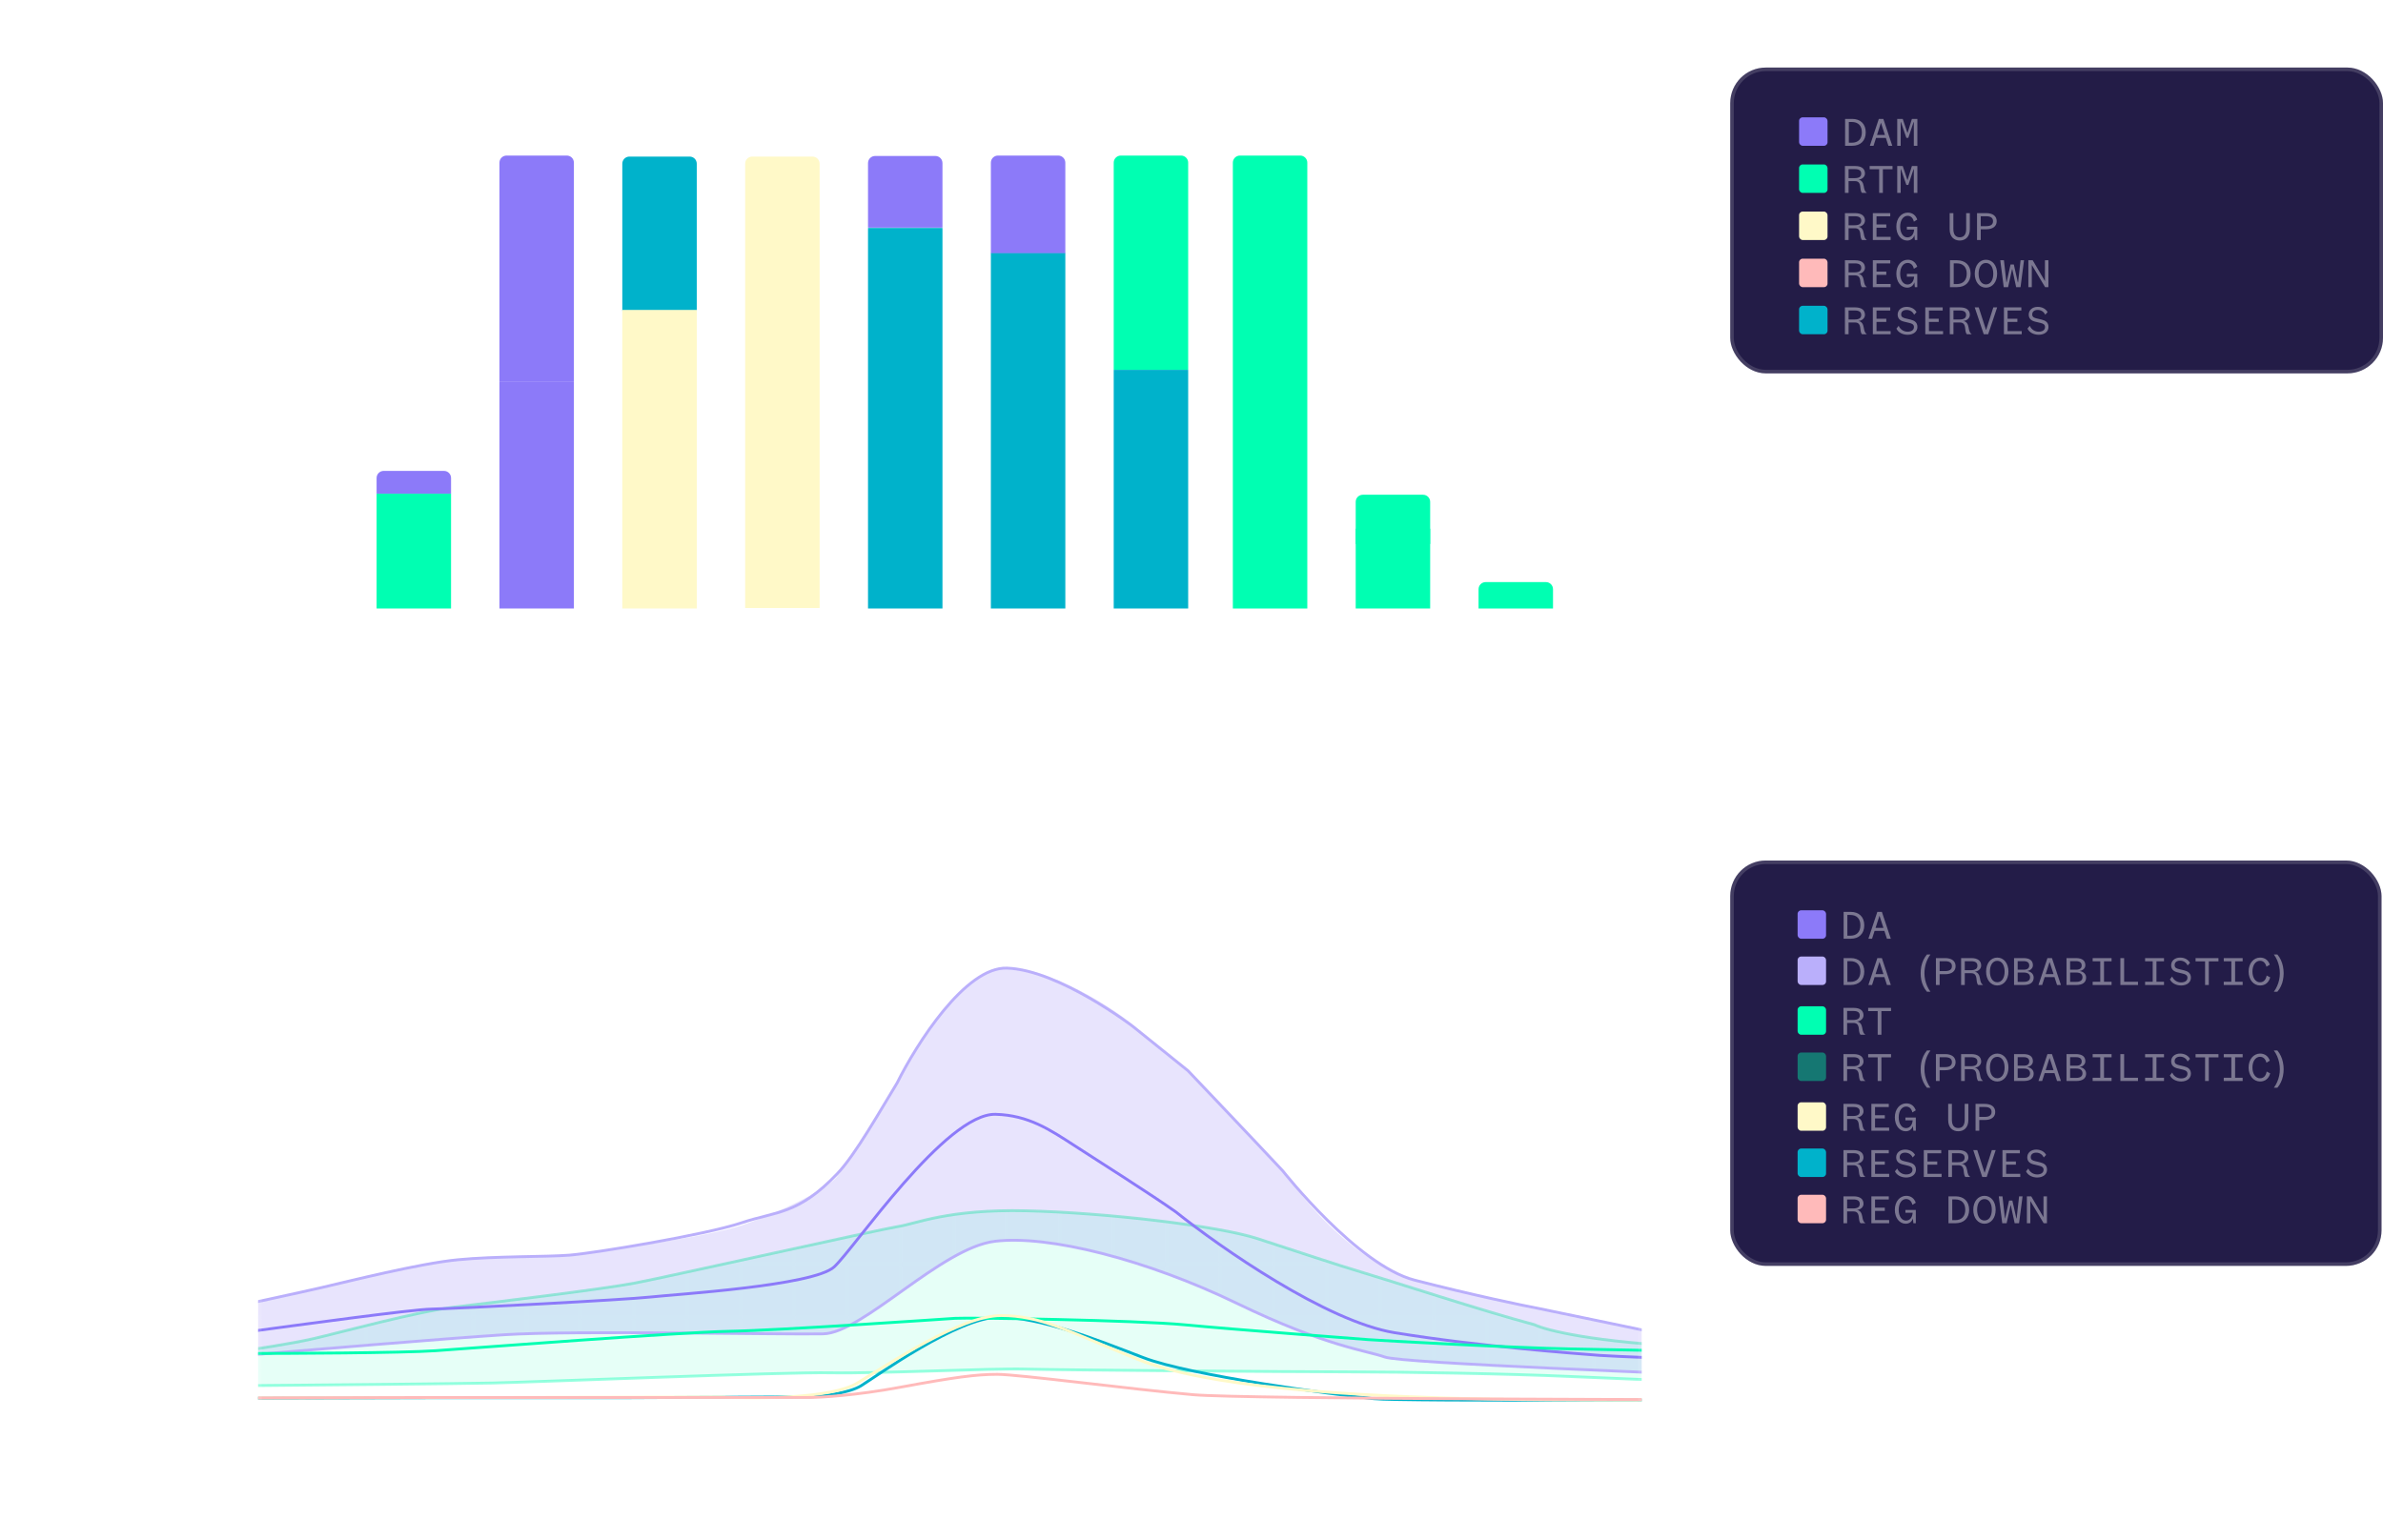 <svg width="670" height="433" viewBox="0 0 670 433" fill="none" xmlns="http://www.w3.org/2000/svg">
<g filter="url(#filter0_b_2710_3953)">
<g clip-path="url(#clip0_2710_3953)">
<rect y="222.999" width="555.664" height="210.001" rx="10" fill="white" fill-opacity="0.07"/>
<g clip-path="url(#clip1_2710_3953)">
<line x1="88.07" y1="265.999" x2="88.07" y2="520.999" stroke="white" stroke-opacity="0.1"/>
<line x1="103.07" y1="265.999" x2="103.07" y2="520.999" stroke="white" stroke-opacity="0.1"/>
<line x1="118.07" y1="265.999" x2="118.07" y2="520.999" stroke="white" stroke-opacity="0.1"/>
<line x1="133.07" y1="265.999" x2="133.07" y2="520.999" stroke="white" stroke-opacity="0.1"/>
<line x1="148.07" y1="265.999" x2="148.07" y2="520.999" stroke="white" stroke-opacity="0.1"/>
<line x1="163.07" y1="265.999" x2="163.07" y2="520.999" stroke="white" stroke-opacity="0.1"/>
<line x1="178.07" y1="265.999" x2="178.07" y2="520.999" stroke="white" stroke-opacity="0.1"/>
<line x1="193.07" y1="265.999" x2="193.07" y2="520.999" stroke="white" stroke-opacity="0.1"/>
<line x1="208.07" y1="265.999" x2="208.07" y2="520.999" stroke="white" stroke-opacity="0.1"/>
<line x1="223.07" y1="265.999" x2="223.07" y2="520.999" stroke="white" stroke-opacity="0.1"/>
<line x1="238.07" y1="265.999" x2="238.07" y2="520.999" stroke="white" stroke-opacity="0.1"/>
<line x1="253.07" y1="265.999" x2="253.07" y2="520.999" stroke="white" stroke-opacity="0.1"/>
<line x1="268.07" y1="265.999" x2="268.07" y2="520.999" stroke="white" stroke-opacity="0.1"/>
<line x1="283.07" y1="265.999" x2="283.07" y2="520.999" stroke="white" stroke-opacity="0.1"/>
<line x1="298.07" y1="265.999" x2="298.07" y2="520.999" stroke="white" stroke-opacity="0.1"/>
<line x1="313.07" y1="265.999" x2="313.07" y2="520.999" stroke="white" stroke-opacity="0.1"/>
<line x1="328.07" y1="265.999" x2="328.07" y2="520.999" stroke="white" stroke-opacity="0.1"/>
<line x1="343.071" y1="265.999" x2="343.071" y2="520.999" stroke="white" stroke-opacity="0.1"/>
<line x1="358.071" y1="265.999" x2="358.071" y2="520.999" stroke="white" stroke-opacity="0.1"/>
<line x1="373.071" y1="265.999" x2="373.071" y2="520.999" stroke="white" stroke-opacity="0.1"/>
<line x1="388.071" y1="265.999" x2="388.071" y2="520.999" stroke="white" stroke-opacity="0.1"/>
<line x1="403.071" y1="265.999" x2="403.071" y2="520.999" stroke="white" stroke-opacity="0.1"/>
<line x1="418.071" y1="265.999" x2="418.071" y2="520.999" stroke="white" stroke-opacity="0.1"/>
<line x1="433.071" y1="265.999" x2="433.071" y2="520.999" stroke="white" stroke-opacity="0.1"/>
<line x1="448.071" y1="265.999" x2="448.071" y2="520.999" stroke="white" stroke-opacity="0.1"/>
<line x1="72.57" y1="280.499" x2="492.57" y2="280.499" stroke="white" stroke-opacity="0.1"/>
<line x1="72.57" y1="295.499" x2="492.57" y2="295.499" stroke="white" stroke-opacity="0.1"/>
<line x1="72.57" y1="310.499" x2="492.57" y2="310.499" stroke="white" stroke-opacity="0.1"/>
<line x1="72.57" y1="325.499" x2="492.57" y2="325.499" stroke="white" stroke-opacity="0.1"/>
<line x1="72.57" y1="340.499" x2="492.57" y2="340.499" stroke="white" stroke-opacity="0.1"/>
<line x1="72.57" y1="355.499" x2="492.57" y2="355.499" stroke="white" stroke-opacity="0.1"/>
<line x1="72.57" y1="370.499" x2="492.57" y2="370.499" stroke="white" stroke-opacity="0.1"/>
<line x1="72.57" y1="385.499" x2="492.57" y2="385.499" stroke="white" stroke-opacity="0.1"/>
<path d="M67.966 367.046C72.832 365.916 84.146 363.296 90.438 361.838C98.303 360.015 117.966 355.068 128.641 354.027C139.315 352.985 153.36 353.245 160.101 352.725C166.843 352.204 198.304 348.038 208.416 344.653C218.528 341.268 232.573 334.498 235.382 330.852C237.63 327.936 247.551 311.933 252.236 304.293C257.663 293.357 271.45 271.589 283.135 272.006C297.742 272.527 317.967 287.108 318.529 288.41C319.09 289.712 332.574 299.867 335.944 302.991C338.641 305.491 353.551 321.39 360.663 329.03C366.281 337.534 381.562 355.589 397.742 359.755C413.922 363.921 428.079 366.874 433.136 367.827C448.866 371.123 480.888 377.774 483.136 377.982C485.945 378.242 532.574 380.586 540.439 380.586V390.22C532.574 389.527 512.574 387.928 495.495 387.095C474.147 386.054 394.371 383.19 389.315 381.367C384.259 379.544 373.023 378.503 347.742 366.265C322.461 354.027 294.933 346.996 279.764 348.819C264.596 350.642 242.686 374.597 231.45 374.857C220.214 375.118 161.787 373.816 141.562 375.118C125.382 376.159 85.011 379.544 66.843 381.106V367.306" fill="#8C7AF9" fill-opacity="0.2"/>
<path opacity="0.1" d="M67.258 379.823L66.135 389.717H66C86.225 389.545 129.034 389.144 138.472 388.936C150.27 388.676 220.495 385.812 233.416 386.072C246.337 386.332 278.922 384.77 287.911 385.03C296.899 385.291 363.753 385.812 378.922 385.812C394.09 385.812 424.428 386.332 441.282 387.113C454.765 387.738 512.821 389.978 540.158 391.019H540.293L540.574 380.281L538.754 380.343H539.596C530.372 380.343 504.821 380.031 476.372 378.781C447.922 377.531 434.416 374.094 431.214 372.532C416.54 368.626 391.135 360.294 383.237 357.951C375.338 355.607 364.607 351.962 353.315 348.316C342.023 344.671 310.416 341.026 288.405 340.505C266.394 339.984 257.36 344.15 252.281 344.931C247.203 345.713 187.933 358.992 178.337 360.815C168.742 362.637 138.259 366.283 127.528 367.585C116.798 368.887 95.921 374.615 88.011 376.438C81.685 377.896 71.079 379.474 66.562 380.083" fill="#00FFB2"/>
<path opacity="0.4" d="M66.767 380.083C71.283 379.476 81.895 377.896 88.217 376.438C96.12 374.615 117.006 368.887 127.731 367.585C138.456 366.283 168.938 362.637 178.534 360.815C188.13 358.992 247.401 345.713 252.481 344.931C257.561 344.15 266.593 339.984 288.608 340.505C310.623 341.026 342.233 344.671 353.523 348.316C364.813 351.962 375.538 355.607 383.441 357.951C391.343 360.294 416.745 368.626 431.421 372.532C434.62 374.094 448.13 377.531 476.58 378.781C505.03 380.031 530.582 380.343 539.802 380.343" stroke="#1CDEA4" stroke-width="0.798"/>
<path opacity="0.4" d="M66.204 389.717C86.429 389.544 129.238 389.144 138.676 388.936C150.474 388.676 220.699 385.812 233.62 386.072C246.542 386.332 279.126 384.77 288.115 385.03C297.104 385.291 363.958 385.811 379.126 385.811C394.295 385.811 424.632 386.332 441.486 387.113C454.969 387.738 513.022 389.978 540.363 391.019" stroke="#00FFB2" stroke-width="0.798"/>
<path d="M66.843 367.301C71.712 366.173 84.146 363.551 90.439 362.093C98.304 360.271 117.967 355.323 128.641 354.282C139.315 353.24 153.36 353.501 160.102 352.98C166.843 352.459 198.304 347.293 208.416 343.908C218.529 340.523 224.294 341.675 235.383 330.108C240.519 324.75 247.555 312.187 252.237 304.549C257.667 293.613 271.45 271.844 283.136 272.261C297.742 272.782 318.529 288.665 318.529 288.665L334.025 301.125C334.025 301.125 353.548 321.647 360.664 329.285C360.664 329.285 381.563 355.844 397.742 360.01C413.922 364.176 428.08 367.127 433.136 368.082C448.866 371.38 480.889 378.029 483.136 378.237C485.945 378.497 532.574 380.841 540.439 380.841V390.475C532.574 389.781 512.574 388.184 495.495 387.35C474.147 386.309 394.372 383.445 389.315 381.622C384.259 379.799 373.023 378.758 347.742 366.52C322.461 354.282 294.933 347.251 279.765 349.074C264.596 350.897 242.686 374.852 231.45 375.112C220.214 375.373 161.787 374.071 141.562 375.373C125.382 376.414 85.008 379.799 66.843 381.362" stroke="#BAAFFB" stroke-width="0.798"/>
<path d="M71.054 393.209L123.301 393.079H175.829L228.077 392.818C231.354 392.645 238.751 391.777 242.122 389.694C246.335 387.09 269.369 370.426 280.886 370.426C292.403 370.426 307.852 376.545 321.335 381.752C334.818 386.96 375.83 392.298 386.223 393.339C394.538 394.172 492.871 393.686 540.999 393.339" stroke="#00B2CB" stroke-width="0.798"/>
<path d="M68.108 374.754C83.555 372.671 115.713 368.247 121.33 368.143C128.352 368.013 175.817 365.539 182.838 364.758C189.86 363.977 228.669 361.625 234.516 356.296C240.203 351.111 265.891 313 279.93 313.375C289.196 313.623 295.257 317.75 301.922 322.055C308.759 326.472 324.016 336.159 330.569 340.803C343.114 350.827 372.979 371.658 392.077 374.783C415.95 378.688 443.193 380.641 449.653 381.162C456.113 381.683 539.247 384.677 540.932 384.677" stroke="#8C7AF9" stroke-width="0.798"/>
<path d="M67.404 380.641C81.944 380.641 113.29 380.485 122.354 379.86C133.684 379.079 190.901 374.653 205.064 374.392C219.226 374.132 264.547 371.007 268.512 370.747C272.478 370.486 319.497 371.268 333.093 372.569C346.689 373.871 381.246 376.475 384.645 376.736C388.044 376.996 426 379.079 441.295 379.339C456.591 379.6 530.803 381.162 541 381.162" stroke="#00FFB2" stroke-width="0.798"/>
<path d="M67.966 393.14L202.798 392.879C212.536 393.4 233.809 393.348 241 388.974C249.989 383.506 270.214 369.966 281.45 369.966C292.686 369.966 300.11 374.328 319.652 382.204C358.416 397.827 474.709 392.879 539.315 393.4" stroke="#FFF9C8" stroke-width="0.798"/>
<path d="M67.124 393.14L121.079 393.01H174.752H227.296C230.686 393.01 240.573 392.437 253.002 390.145C268.539 387.281 274.472 386.5 280.404 386.5C286.336 386.5 317.693 390.666 335.49 392.228C349.727 393.478 478.336 393.704 540.86 393.661" stroke="#FFBABA" stroke-width="0.798"/>
</g>
<rect x="73.07" y="266.499" width="388" height="128" stroke="white" stroke-opacity="0.1"/>
<path d="M190.143 241.591L189.063 244.951H191.283L190.191 241.591H190.143ZM192.267 247.999L191.547 245.791H188.787L188.079 247.999H187.047L189.567 240.439H190.839L193.359 247.999H192.267ZM198.918 247.999H197.67L195.138 240.439H196.266L198.306 246.763H198.354L200.37 240.439H201.45L198.918 247.999ZM209.074 247.111V247.999H204.07V240.439H208.966V241.327H205.102V243.631H207.85V244.531H205.102V247.111H209.074ZM212.713 241.315V243.847H214.381C215.665 243.847 216.265 243.439 216.265 242.575C216.265 241.759 215.737 241.315 214.465 241.315H212.713ZM217.789 247.999H216.529C216.241 247.879 216.097 247.219 216.025 246.475C215.929 245.299 215.569 244.687 214.501 244.687H212.713V247.999H211.681V240.439H214.537C216.445 240.439 217.321 241.267 217.321 242.539C217.321 243.487 216.469 244.195 215.485 244.267C216.361 244.411 216.805 245.107 216.949 245.995C217.141 247.255 217.381 247.675 217.789 247.915V247.999ZM222.508 241.591L221.428 244.951H223.648L222.556 241.591H222.508ZM224.632 247.999L223.912 245.791H221.152L220.444 247.999H219.412L221.932 240.439H223.204L225.724 247.999H224.632ZM230.623 248.143C228.895 248.143 227.575 246.547 227.575 244.219C227.575 241.891 228.979 240.295 230.791 240.295C232.123 240.295 233.035 241.039 233.455 242.251L232.507 242.839C232.279 241.855 231.691 241.195 230.743 241.195C229.579 241.195 228.655 242.359 228.655 244.219C228.655 246.091 229.543 247.255 230.683 247.255C231.835 247.255 232.483 246.343 232.579 245.059H230.539V244.267H233.467V247.999H232.783L232.651 246.631C232.387 247.579 231.619 248.143 230.623 248.143ZM241.438 247.111V247.999H236.434V240.439H241.33V241.327H237.466V243.631H240.214V244.531H237.466V247.111H241.438ZM253.168 247.999H252.112V240.439H253.168V243.631H256.696V240.439H257.752V247.999H256.696V244.531H253.168V247.999ZM266.167 244.219C266.167 246.547 264.847 248.143 263.023 248.143C261.199 248.143 259.879 246.547 259.879 244.219C259.879 241.891 261.199 240.295 263.023 240.295C264.847 240.295 266.167 241.891 266.167 244.219ZM265.087 244.219C265.087 242.371 264.271 241.207 263.023 241.207C261.775 241.207 260.959 242.371 260.959 244.219C260.959 246.067 261.775 247.231 263.023 247.231C264.271 247.231 265.087 246.067 265.087 244.219ZM271.126 248.143C269.578 248.143 268.282 247.171 268.282 244.963V240.439H269.326V244.891C269.326 246.439 269.938 247.231 271.126 247.231C272.29 247.231 272.926 246.439 272.926 244.891V240.439H273.958V244.963C273.958 247.171 272.65 248.143 271.126 248.143ZM277.441 241.315V243.847H279.109C280.393 243.847 280.993 243.439 280.993 242.575C280.993 241.759 280.465 241.315 279.193 241.315H277.441ZM282.517 247.999H281.257C280.969 247.879 280.825 247.219 280.753 246.475C280.657 245.299 280.297 244.687 279.229 244.687H277.441V247.999H276.409V240.439H279.265C281.173 240.439 282.049 241.267 282.049 242.539C282.049 243.487 281.197 244.195 280.213 244.267C281.089 244.411 281.533 245.107 281.677 245.995C281.869 247.255 282.109 247.675 282.517 247.915V247.999ZM285.052 240.439H286.108V247.087H290.008V247.999H285.052V240.439ZM295.436 243.859L297.56 240.439H298.676L295.892 244.843V247.999H294.884V244.843L292.1 240.439H293.288L295.436 243.859ZM311.654 244.975H310.106V247.999H309.062V240.439H311.654C313.526 240.439 314.594 241.291 314.594 242.707C314.594 244.123 313.526 244.975 311.654 244.975ZM310.106 244.099H311.63C312.926 244.099 313.562 243.643 313.562 242.707C313.562 241.771 312.926 241.315 311.63 241.315H310.106V244.099ZM317.897 241.315V243.847H319.565C320.849 243.847 321.449 243.439 321.449 242.575C321.449 241.759 320.921 241.315 319.649 241.315H317.897ZM322.973 247.999H321.713C321.425 247.879 321.281 247.219 321.209 246.475C321.113 245.299 320.753 244.687 319.685 244.687H317.897V247.999H316.865V240.439H319.721C321.629 240.439 322.505 241.267 322.505 242.539C322.505 243.487 321.653 244.195 320.669 244.267C321.545 244.411 321.989 245.107 322.133 245.995C322.325 247.255 322.565 247.675 322.973 247.915V247.999ZM330.404 247.999H325.088V247.099H327.224V241.339H325.088V240.439H330.404V241.339H328.28V247.099H330.404V247.999ZM337.871 245.347L338.867 245.851C338.507 247.243 337.523 248.143 336.011 248.143C334.211 248.143 332.795 246.547 332.795 244.219C332.795 241.891 334.211 240.295 336.035 240.295C337.391 240.295 338.339 241.063 338.759 242.287L337.811 242.863C337.559 241.867 336.959 241.195 335.999 241.195C334.823 241.195 333.875 242.359 333.875 244.219C333.875 246.079 334.835 247.243 335.975 247.243C337.043 247.243 337.655 246.547 337.871 245.347ZM346.622 247.111V247.999H341.618V240.439H346.514V241.327H342.65V243.631H345.398V244.531H342.65V247.111H346.622Z" fill="white"/>
<path opacity="0.4" d="M64.361 393.219C64.361 395.727 63.149 397.143 61.313 397.143C59.477 397.143 58.265 395.727 58.265 393.219C58.265 390.711 59.477 389.295 61.313 389.295C63.149 389.295 64.361 390.711 64.361 393.219ZM63.281 393.219C63.281 391.167 62.561 390.135 61.313 390.135C60.077 390.135 59.345 391.167 59.345 393.219C59.345 395.271 60.077 396.303 61.313 396.303C62.561 396.303 63.281 395.271 63.281 393.219Z" fill="white"/>
<path opacity="0.4" d="M51.062 363.993L52.094 363.777C52.13 364.845 52.826 365.565 54.026 365.565C55.094 365.565 55.79 364.845 55.79 363.741C55.79 362.745 55.142 361.989 54.062 361.989C53.294 361.989 52.742 362.373 52.454 362.829L51.422 362.649C51.602 361.569 51.83 359.841 51.866 358.689H56.342C56.414 359.265 56.234 359.673 55.514 359.673C54.938 359.673 53.39 359.553 52.646 359.493C52.622 359.949 52.454 361.617 52.358 362.013C52.706 361.557 53.366 361.185 54.23 361.185C55.886 361.185 56.798 362.349 56.798 363.741C56.798 365.301 55.634 366.393 54.002 366.393C52.322 366.393 51.17 365.421 51.062 363.993ZM64.361 362.469C64.361 364.977 63.149 366.393 61.313 366.393C59.477 366.393 58.265 364.977 58.265 362.469C58.265 359.961 59.477 358.545 61.313 358.545C63.149 358.545 64.361 359.961 64.361 362.469ZM63.281 362.469C63.281 360.417 62.561 359.385 61.313 359.385C60.077 359.385 59.345 360.417 59.345 362.469C59.345 364.521 60.077 365.553 61.313 365.553C62.561 365.553 63.281 364.521 63.281 362.469Z" fill="white"/>
<path opacity="0.4" d="M49.571 335.499H43.919V334.635H46.306V329.787H44.194V329.019H44.831C46.102 329.019 46.45 328.779 46.666 327.891H47.339V334.635H49.571V335.499ZM56.99 331.719C56.99 334.227 55.778 335.643 53.942 335.643C52.106 335.643 50.894 334.227 50.894 331.719C50.894 329.211 52.106 327.795 53.942 327.795C55.778 327.795 56.99 329.211 56.99 331.719ZM55.91 331.719C55.91 329.667 55.19 328.635 53.942 328.635C52.706 328.635 51.974 329.667 51.974 331.719C51.974 333.771 52.706 334.803 53.942 334.803C55.19 334.803 55.91 333.771 55.91 331.719ZM64.361 331.719C64.361 334.227 63.149 335.643 61.313 335.643C59.477 335.643 58.265 334.227 58.265 331.719C58.265 329.211 59.477 327.795 61.313 327.795C63.149 327.795 64.361 329.211 64.361 331.719ZM63.281 331.719C63.281 329.667 62.561 328.635 61.313 328.635C60.077 328.635 59.345 329.667 59.345 331.719C59.345 333.771 60.077 334.803 61.313 334.803C62.561 334.803 63.281 333.771 63.281 331.719Z" fill="white"/>
<path opacity="0.4" d="M48.684 304.749H43.032V303.885H45.42V299.037H43.308V298.269H43.944C45.216 298.269 45.564 298.029 45.78 297.141H46.452V303.885H48.684V304.749ZM50.175 302.493L51.207 302.277C51.243 303.345 51.939 304.065 53.139 304.065C54.207 304.065 54.903 303.345 54.903 302.241C54.903 301.245 54.255 300.489 53.175 300.489C52.407 300.489 51.855 300.873 51.567 301.329L50.535 301.149C50.715 300.069 50.943 298.341 50.979 297.189H55.455C55.527 297.765 55.347 298.173 54.627 298.173C54.051 298.173 52.503 298.053 51.759 297.993C51.735 298.449 51.567 300.117 51.471 300.513C51.819 300.057 52.479 299.685 53.343 299.685C54.999 299.685 55.911 300.849 55.911 302.241C55.911 303.801 54.747 304.893 53.115 304.893C51.435 304.893 50.283 303.921 50.175 302.493ZM63.474 300.969C63.474 303.477 62.262 304.893 60.426 304.893C58.59 304.893 57.378 303.477 57.378 300.969C57.378 298.461 58.59 297.045 60.426 297.045C62.262 297.045 63.474 298.461 63.474 300.969ZM62.394 300.969C62.394 298.917 61.674 297.885 60.426 297.885C59.19 297.885 58.458 298.917 58.458 300.969C58.458 303.021 59.19 304.053 60.426 304.053C61.674 304.053 62.394 303.021 62.394 300.969Z" fill="white"/>
<path opacity="0.4" d="M44.496 273.099H48.42V273.999H42.864V273.399L45.012 271.563C46.212 270.531 47.1 269.763 47.1 268.659C47.1 267.771 46.572 267.171 45.564 267.171C44.544 267.171 43.968 267.807 43.968 268.911C43.968 269.139 44.004 269.379 44.088 269.595L43.044 269.547C42.972 269.307 42.936 269.067 42.936 268.839C42.936 267.291 43.98 266.295 45.588 266.295C47.34 266.295 48.18 267.327 48.18 268.611C48.18 269.979 46.932 271.059 45.9 271.923L44.496 273.099ZM56.103 270.219C56.103 272.727 54.891 274.143 53.055 274.143C51.219 274.143 50.007 272.727 50.007 270.219C50.007 267.711 51.219 266.295 53.055 266.295C54.891 266.295 56.103 267.711 56.103 270.219ZM55.023 270.219C55.023 268.167 54.303 267.135 53.055 267.135C51.819 267.135 51.087 268.167 51.087 270.219C51.087 272.271 51.819 273.303 53.055 273.303C54.303 273.303 55.023 272.271 55.023 270.219ZM63.474 270.219C63.474 272.727 62.262 274.143 60.426 274.143C58.59 274.143 57.378 272.727 57.378 270.219C57.378 267.711 58.59 266.295 60.426 266.295C62.262 266.295 63.474 267.711 63.474 270.219ZM62.394 270.219C62.394 268.167 61.674 267.135 60.426 267.135C59.19 267.135 58.458 268.167 58.458 270.219C58.458 272.271 59.19 273.303 60.426 273.303C61.674 273.303 62.394 272.271 62.394 270.219Z" fill="white"/>
<path d="M20.976 370.728L20.976 372.276L24 372.276L24 373.32L16.44 373.32L16.44 370.728C16.44 368.856 17.292 367.788 18.708 367.788C20.124 367.788 20.976 368.856 20.976 370.728ZM20.1 372.276L20.1 370.752C20.1 369.456 19.644 368.82 18.708 368.82C17.772 368.82 17.316 369.456 17.316 370.752L17.316 372.276L20.1 372.276ZM17.316 364.484L19.848 364.484L19.848 362.816C19.848 361.532 19.44 360.932 18.576 360.932C17.76 360.932 17.316 361.46 17.316 362.732L17.316 364.484ZM24 359.408L24 360.668C23.88 360.956 23.22 361.1 22.476 361.172C21.3 361.268 20.688 361.628 20.688 362.696L20.688 364.484L24 364.484L24 365.516L16.44 365.516L16.44 362.66C16.44 360.752 17.268 359.876 18.54 359.876C19.488 359.876 20.196 360.728 20.268 361.712C20.412 360.836 21.108 360.392 21.996 360.248C23.256 360.056 23.676 359.816 23.916 359.408L24 359.408ZM24 351.977L24 357.293L23.1 357.293L23.1 355.157L17.34 355.157L17.34 357.293L16.44 357.293L16.44 351.977L17.34 351.977L17.34 354.101L23.1 354.101L23.1 351.977L24 351.977ZM21.348 344.51L21.852 343.514C23.244 343.874 24.144 344.858 24.144 346.37C24.144 348.17 22.548 349.586 20.22 349.586C17.892 349.586 16.296 348.17 16.296 346.346C16.296 344.99 17.064 344.042 18.288 343.622L18.864 344.57C17.868 344.822 17.196 345.422 17.196 346.382C17.196 347.558 18.36 348.506 20.22 348.506C22.08 348.506 23.244 347.546 23.244 346.406C23.244 345.338 22.548 344.726 21.348 344.51ZM23.112 335.759L24 335.759L24 340.763L16.44 340.763L16.44 335.867L17.328 335.867L17.328 339.731L19.632 339.731L19.632 336.983L20.532 336.983L20.532 339.731L23.112 339.731L23.112 335.759ZM20.712 325.469C20.056 325.469 19.416 325.409 18.792 325.289C18.168 325.161 17.572 324.965 17.004 324.701C16.436 324.437 15.912 324.105 15.432 323.705L15.432 322.709C16.184 323.269 17.012 323.693 17.916 323.981C18.82 324.261 19.748 324.401 20.7 324.401C21.316 324.401 21.928 324.337 22.536 324.209C23.144 324.081 23.728 323.893 24.288 323.645C24.856 323.397 25.392 323.089 25.896 322.721L25.896 323.705C25.424 324.105 24.908 324.437 24.348 324.701C23.796 324.965 23.212 325.161 22.596 325.289C21.98 325.409 21.352 325.469 20.712 325.469ZM23.412 318.595C23.404 319.035 23.368 319.463 23.304 319.879C23.232 320.295 23.136 320.631 23.016 320.887L21.996 320.887C22.124 320.615 22.236 320.267 22.332 319.843C22.428 319.419 22.48 319.003 22.488 318.595L20.064 318.595C19.92 319.123 19.756 319.555 19.572 319.891C19.38 320.227 19.148 320.479 18.876 320.647C18.604 320.807 18.28 320.887 17.904 320.887C17.512 320.887 17.176 320.795 16.896 320.611C16.616 320.419 16.396 320.151 16.236 319.807C16.068 319.463 15.972 319.059 15.948 318.595L14.892 318.595L14.892 317.827L15.936 317.827C15.944 317.403 15.992 317.019 16.08 316.675C16.16 316.323 16.26 316.003 16.38 315.715L17.268 316.039C17.164 316.295 17.076 316.579 17.004 316.891C16.924 317.195 16.872 317.507 16.848 317.827L19.26 317.827C19.412 317.299 19.576 316.859 19.752 316.507C19.92 316.155 20.132 315.891 20.388 315.715C20.636 315.531 20.96 315.439 21.36 315.439C21.92 315.439 22.376 315.647 22.728 316.063C23.072 316.479 23.284 317.067 23.364 317.827L24.696 317.827L24.696 318.595L23.412 318.595ZM22.428 317.827C22.38 317.355 22.272 317.011 22.104 316.795C21.928 316.579 21.704 316.471 21.432 316.471C21.232 316.471 21.068 316.511 20.94 316.591C20.804 316.671 20.688 316.811 20.592 317.011C20.496 317.203 20.404 317.475 20.316 317.827L22.428 317.827ZM16.872 318.595C16.888 318.883 16.94 319.119 17.028 319.303C17.108 319.487 17.216 319.627 17.352 319.723C17.488 319.811 17.644 319.855 17.82 319.855C18.028 319.855 18.208 319.819 18.36 319.747C18.504 319.667 18.628 319.535 18.732 319.351C18.828 319.167 18.916 318.915 18.996 318.595L16.872 318.595ZM15.432 309.7L24 312.892L24 313.924L15.432 310.732L15.432 309.7ZM21.768 304.887L21.768 305.439L17.34 306.963L17.34 307.035L24 307.035L24 308.007L16.44 308.007L16.44 306.459L20.328 305.151L20.328 305.091L16.44 303.879L16.44 302.343L24 302.343L24 303.339L17.34 303.339L17.34 303.411L21.768 304.887ZM24 296.46L24 297.708L16.44 300.24L16.44 299.112L22.764 297.072L22.764 297.024L16.44 295.008L16.44 293.928L24 296.46ZM24 290.757L24 291.813L16.44 291.813L16.44 290.757L19.632 290.757L19.632 287.229L16.44 287.229L16.44 286.173L24 286.173L24 287.229L20.532 287.229L20.532 290.757L24 290.757ZM20.712 281.466C21.352 281.466 21.98 281.53 22.596 281.658C23.212 281.778 23.796 281.97 24.348 282.234C24.908 282.49 25.424 282.822 25.896 283.23L25.896 284.214C25.392 283.846 24.856 283.538 24.288 283.29C23.728 283.042 23.144 282.854 22.536 282.726C21.928 282.598 21.316 282.534 20.7 282.534C20.068 282.534 19.444 282.598 18.828 282.726C18.212 282.854 17.616 283.042 17.04 283.29C16.464 283.538 15.928 283.85 15.432 284.226L15.432 283.23C15.912 282.822 16.436 282.49 17.004 282.234C17.572 281.97 18.168 281.778 18.792 281.658C19.416 281.53 20.056 281.466 20.712 281.466Z" fill="white"/>
</g>
<rect x="0.5" y="223.499" width="554.664" height="209.001" rx="9.5" stroke="white" stroke-opacity="0.15"/>
</g>
<path opacity="0.4" d="M75.952 411.583H70.3V410.719H72.688V405.871H70.576V405.103H71.212C72.484 405.103 72.832 404.863 73.048 403.975H73.72V410.719H75.952V411.583ZM78.571 406.483L77.587 406.171C77.767 404.827 78.775 403.879 80.335 403.879C82.003 403.879 82.939 404.743 82.939 406.003C82.939 406.987 82.147 407.647 81.343 407.767C82.315 407.851 83.083 408.583 83.083 409.579C83.083 410.839 82.015 411.727 80.347 411.727C78.679 411.727 77.563 410.875 77.383 409.447L78.379 409.135C78.451 410.263 79.231 410.887 80.347 410.887C81.331 410.887 82.027 410.407 82.027 409.507C82.027 408.643 81.247 408.187 80.287 408.187C79.975 408.187 79.747 408.235 79.567 408.259V407.311C79.735 407.335 79.939 407.383 80.299 407.383C81.103 407.383 81.907 407.071 81.907 406.099C81.907 405.283 81.367 404.719 80.323 404.719C79.303 404.719 78.631 405.379 78.571 406.483Z" fill="white"/>
<path opacity="0.4" d="M110.972 411.583H105.32V410.719H107.708V405.871H105.596V405.103H106.232C107.504 405.103 107.852 404.863 108.068 403.975H108.74V410.719H110.972V411.583ZM117.071 404.023V408.715H118.451V409.567H117.071V411.583H116.051V409.567H112.199V408.583L115.799 404.023H117.071ZM116.051 404.959L113.087 408.715H116.051V404.959Z" fill="white"/>
<path opacity="0.4" d="M145.991 411.583H140.339V410.719H142.727V405.871H140.615V405.103H141.251C142.523 405.103 142.871 404.863 143.087 403.975H143.759V410.719H145.991V411.583ZM147.482 409.327L148.514 409.111C148.55 410.179 149.246 410.899 150.446 410.899C151.514 410.899 152.21 410.179 152.21 409.075C152.21 408.079 151.562 407.323 150.482 407.323C149.714 407.323 149.162 407.707 148.874 408.163L147.842 407.983C148.022 406.903 148.25 405.175 148.286 404.023H152.762C152.834 404.599 152.654 405.007 151.934 405.007C151.358 405.007 149.81 404.887 149.066 404.827C149.042 405.283 148.874 406.951 148.778 407.347C149.126 406.891 149.786 406.519 150.65 406.519C152.306 406.519 153.218 407.683 153.218 409.075C153.218 410.635 152.054 411.727 150.422 411.727C148.742 411.727 147.59 410.755 147.482 409.327Z" fill="white"/>
<path opacity="0.4" d="M181.011 411.583H175.359V410.719H177.747V405.871H175.635V405.103H176.271C177.543 405.103 177.891 404.863 178.107 403.975H178.779V410.719H181.011V411.583ZM188.286 405.715L187.35 406.015C187.182 405.223 186.666 404.707 185.73 404.707C184.158 404.707 183.45 406.291 183.51 408.247C183.75 407.359 184.506 406.663 185.742 406.663C187.254 406.663 188.298 407.707 188.298 409.159C188.298 410.683 187.206 411.727 185.574 411.727C183.63 411.727 182.562 410.263 182.562 407.947C182.562 405.583 183.678 403.879 185.742 403.879C187.062 403.879 188.022 404.575 188.286 405.715ZM183.774 409.171C183.774 410.191 184.506 410.887 185.574 410.887C186.618 410.887 187.302 410.191 187.302 409.171C187.302 408.151 186.618 407.479 185.538 407.479C184.458 407.479 183.774 408.151 183.774 409.171Z" fill="white"/>
<path opacity="0.4" d="M216.03 411.583H210.378V410.719H212.766V405.871H210.654V405.103H211.29C212.562 405.103 212.91 404.863 213.126 403.975H213.798V410.719H216.03V411.583ZM222.045 404.959H217.533V404.023H223.221V404.659C221.337 406.627 220.653 409.015 220.641 411.583H219.513C219.549 408.907 220.533 406.555 222.045 404.959Z" fill="white"/>
<path opacity="0.4" d="M251.05 411.583H245.398V410.719H247.786V405.871H245.674V405.103H246.31C247.582 405.103 247.93 404.863 248.146 403.975H248.818V410.719H251.05V411.583ZM255.433 411.727C253.633 411.727 252.553 410.899 252.553 409.579C252.553 408.595 253.345 407.911 254.161 407.767C253.357 407.491 252.817 406.867 252.817 405.979C252.817 404.671 253.933 403.879 255.433 403.879C256.933 403.879 258.037 404.671 258.037 405.979C258.037 406.867 257.497 407.491 256.693 407.767C257.521 407.911 258.301 408.595 258.301 409.579C258.301 410.899 257.233 411.727 255.433 411.727ZM255.433 407.395C256.357 407.395 257.005 406.915 257.005 406.051C257.005 405.115 256.357 404.647 255.433 404.647C254.497 404.647 253.849 405.115 253.849 406.051C253.849 406.915 254.497 407.395 255.433 407.395ZM255.433 410.947C256.573 410.947 257.221 410.419 257.221 409.531C257.221 408.643 256.573 408.175 255.433 408.175C254.281 408.175 253.633 408.643 253.633 409.531C253.633 410.419 254.281 410.947 255.433 410.947Z" fill="white"/>
<path opacity="0.4" d="M286.069 411.583H280.417V410.719H282.805V405.871H280.693V405.103H281.329C282.601 405.103 282.949 404.863 283.165 403.975H283.837V410.719H286.069V411.583ZM292.048 406.435C292.048 405.415 291.316 404.719 290.248 404.719C289.204 404.719 288.52 405.415 288.52 406.435C288.52 407.455 289.204 408.127 290.284 408.127C291.364 408.127 292.048 407.455 292.048 406.435ZM287.536 409.891L288.472 409.591C288.64 410.383 289.156 410.899 290.092 410.899C291.664 410.899 292.372 409.315 292.312 407.359C292.072 408.247 291.316 408.943 290.08 408.943C288.568 408.943 287.524 407.899 287.524 406.447C287.524 404.923 288.616 403.879 290.248 403.879C292.192 403.879 293.26 405.343 293.26 407.659C293.26 410.023 292.144 411.727 290.08 411.727C288.76 411.727 287.8 411.031 287.536 409.891Z" fill="white"/>
<path opacity="0.4" d="M316.9 410.683H320.824V411.583H315.268V410.983L317.416 409.147C318.616 408.115 319.504 407.347 319.504 406.243C319.504 405.355 318.976 404.755 317.968 404.755C316.948 404.755 316.372 405.391 316.372 406.495C316.372 406.723 316.408 406.963 316.492 407.179L315.448 407.131C315.376 406.891 315.34 406.651 315.34 406.423C315.34 404.875 316.384 403.879 317.992 403.879C319.744 403.879 320.584 404.911 320.584 406.195C320.584 407.563 319.336 408.643 318.304 409.507L316.9 410.683ZM328.508 407.803C328.508 410.311 327.296 411.727 325.46 411.727C323.624 411.727 322.412 410.311 322.412 407.803C322.412 405.295 323.624 403.879 325.46 403.879C327.296 403.879 328.508 405.295 328.508 407.803ZM327.428 407.803C327.428 405.751 326.708 404.719 325.46 404.719C324.224 404.719 323.492 405.751 323.492 407.803C323.492 409.855 324.224 410.887 325.46 410.887C326.708 410.887 327.428 409.855 327.428 407.803Z" fill="white"/>
<path opacity="0.4" d="M351.92 410.683H355.844V411.583H350.288V410.983L352.436 409.147C353.636 408.115 354.524 407.347 354.524 406.243C354.524 405.355 353.996 404.755 352.988 404.755C351.968 404.755 351.392 405.391 351.392 406.495C351.392 406.723 351.428 406.963 351.512 407.179L350.468 407.131C350.396 406.891 350.36 406.651 350.36 406.423C350.36 404.875 351.404 403.879 353.012 403.879C354.764 403.879 355.604 404.911 355.604 406.195C355.604 407.563 354.356 408.643 353.324 409.507L351.92 410.683ZM363.479 411.583H357.827V410.719H360.215V405.871H358.103V405.103H358.739C360.011 405.103 360.359 404.863 360.575 403.975H361.247V410.719H363.479V411.583Z" fill="white"/>
<path opacity="0.4" d="M386.94 410.683H390.864V411.583H385.308V410.983L387.456 409.147C388.656 408.115 389.544 407.347 389.544 406.243C389.544 405.355 389.016 404.755 388.008 404.755C386.988 404.755 386.412 405.391 386.412 406.495C386.412 406.723 386.448 406.963 386.532 407.179L385.488 407.131C385.416 406.891 385.38 406.651 385.38 406.423C385.38 404.875 386.424 403.879 388.032 403.879C389.784 403.879 390.624 404.911 390.624 406.195C390.624 407.563 389.376 408.643 388.344 409.507L386.94 410.683ZM394.311 410.683H398.235V411.583H392.679V410.983L394.827 409.147C396.027 408.115 396.915 407.347 396.915 406.243C396.915 405.355 396.387 404.755 395.379 404.755C394.359 404.755 393.783 405.391 393.783 406.495C393.783 406.723 393.819 406.963 393.903 407.179L392.859 407.131C392.787 406.891 392.751 406.651 392.751 406.423C392.751 404.875 393.795 403.879 395.403 403.879C397.155 403.879 397.995 404.911 397.995 406.195C397.995 407.563 396.747 408.643 395.715 409.507L394.311 410.683Z" fill="white"/>
<path opacity="0.4" d="M421.959 410.683H425.883V411.583H420.327V410.983L422.475 409.147C423.675 408.115 424.563 407.347 424.563 406.243C424.563 405.355 424.035 404.755 423.027 404.755C422.007 404.755 421.431 405.391 421.431 406.495C421.431 406.723 421.467 406.963 421.551 407.179L420.507 407.131C420.435 406.891 420.399 406.651 420.399 406.423C420.399 404.875 421.443 403.879 423.051 403.879C424.803 403.879 425.643 404.911 425.643 406.195C425.643 407.563 424.395 408.643 423.363 409.507L421.959 410.683ZM428.766 406.483L427.782 406.171C427.962 404.827 428.97 403.879 430.53 403.879C432.198 403.879 433.134 404.743 433.134 406.003C433.134 406.987 432.342 407.647 431.538 407.767C432.51 407.851 433.278 408.583 433.278 409.579C433.278 410.839 432.21 411.727 430.542 411.727C428.874 411.727 427.758 410.875 427.578 409.447L428.574 409.135C428.646 410.263 429.426 410.887 430.542 410.887C431.526 410.887 432.222 410.407 432.222 409.507C432.222 408.643 431.442 408.187 430.482 408.187C430.17 408.187 429.942 408.235 429.762 408.259V407.311C429.93 407.335 430.134 407.383 430.494 407.383C431.298 407.383 432.102 407.071 432.102 406.099C432.102 405.283 431.562 404.719 430.518 404.719C429.498 404.719 428.826 405.379 428.766 406.483Z" fill="white"/>
<path opacity="0.4" d="M456.978 410.683H460.902V411.583H455.346V410.983L457.494 409.147C458.694 408.115 459.582 407.347 459.582 406.243C459.582 405.355 459.054 404.755 458.046 404.755C457.026 404.755 456.45 405.391 456.45 406.495C456.45 406.723 456.486 406.963 456.57 407.179L455.526 407.131C455.454 406.891 455.418 406.651 455.418 406.423C455.418 404.875 456.462 403.879 458.07 403.879C459.822 403.879 460.662 404.911 460.662 406.195C460.662 407.563 459.414 408.643 458.382 409.507L456.978 410.683ZM467.265 404.023V408.715H468.645V409.567H467.265V411.583H466.245V409.567H462.393V408.583L465.993 404.023H467.265ZM466.245 404.959L463.281 408.715H466.245V404.959Z" fill="white"/>
<g filter="url(#filter1_b_2710_3953)">
<g clip-path="url(#clip2_2710_3953)">
<rect width="555.664" height="210.001" rx="10" fill="white" fill-opacity="0.07"/>
<g clip-path="url(#clip3_2710_3953)">
<line x1="88.07" y1="43" x2="88.07" y2="298" stroke="white" stroke-opacity="0.1"/>
<line x1="103.07" y1="43" x2="103.07" y2="298" stroke="white" stroke-opacity="0.1"/>
<line x1="118.07" y1="43" x2="118.07" y2="298" stroke="white" stroke-opacity="0.1"/>
<line x1="133.07" y1="43" x2="133.07" y2="298" stroke="white" stroke-opacity="0.1"/>
<line x1="148.07" y1="43" x2="148.07" y2="298" stroke="white" stroke-opacity="0.1"/>
<line x1="163.07" y1="43" x2="163.07" y2="298" stroke="white" stroke-opacity="0.1"/>
<line x1="178.07" y1="43" x2="178.07" y2="298" stroke="white" stroke-opacity="0.1"/>
<line x1="193.07" y1="43" x2="193.07" y2="298" stroke="white" stroke-opacity="0.1"/>
<line x1="208.07" y1="43" x2="208.07" y2="298" stroke="white" stroke-opacity="0.1"/>
<line x1="223.07" y1="43" x2="223.07" y2="298" stroke="white" stroke-opacity="0.1"/>
<line x1="238.07" y1="43" x2="238.07" y2="298" stroke="white" stroke-opacity="0.1"/>
<line x1="253.07" y1="43" x2="253.07" y2="298" stroke="white" stroke-opacity="0.1"/>
<line x1="268.07" y1="43" x2="268.07" y2="298" stroke="white" stroke-opacity="0.1"/>
<line x1="283.07" y1="43" x2="283.07" y2="298" stroke="white" stroke-opacity="0.1"/>
<line x1="298.07" y1="43" x2="298.07" y2="298" stroke="white" stroke-opacity="0.1"/>
<line x1="313.07" y1="43" x2="313.07" y2="298" stroke="white" stroke-opacity="0.1"/>
<line x1="328.07" y1="43" x2="328.07" y2="298" stroke="white" stroke-opacity="0.1"/>
<line x1="343.071" y1="43" x2="343.071" y2="298" stroke="white" stroke-opacity="0.1"/>
<line x1="358.071" y1="43" x2="358.071" y2="298" stroke="white" stroke-opacity="0.1"/>
<line x1="373.071" y1="43" x2="373.071" y2="298" stroke="white" stroke-opacity="0.1"/>
<line x1="388.071" y1="43" x2="388.071" y2="298" stroke="white" stroke-opacity="0.1"/>
<line x1="403.071" y1="43" x2="403.071" y2="298" stroke="white" stroke-opacity="0.1"/>
<line x1="418.071" y1="43" x2="418.071" y2="298" stroke="white" stroke-opacity="0.1"/>
<line x1="433.071" y1="43" x2="433.071" y2="298" stroke="white" stroke-opacity="0.1"/>
<line x1="448.071" y1="43" x2="448.071" y2="298" stroke="white" stroke-opacity="0.1"/>
<line x1="72.57" y1="57.5" x2="492.57" y2="57.5" stroke="white" stroke-opacity="0.1"/>
<line x1="72.57" y1="72.5" x2="492.57" y2="72.5" stroke="white" stroke-opacity="0.1"/>
<line x1="72.57" y1="87.5" x2="492.57" y2="87.5" stroke="white" stroke-opacity="0.1"/>
<line x1="72.57" y1="102.5" x2="492.57" y2="102.5" stroke="white" stroke-opacity="0.1"/>
<line x1="72.57" y1="117.5" x2="492.57" y2="117.5" stroke="white" stroke-opacity="0.1"/>
<line x1="72.57" y1="132.5" x2="492.57" y2="132.5" stroke="white" stroke-opacity="0.1"/>
<line x1="72.57" y1="147.5" x2="492.57" y2="147.5" stroke="white" stroke-opacity="0.1"/>
<line x1="72.57" y1="162.5" x2="492.57" y2="162.5" stroke="white" stroke-opacity="0.1"/>
</g>
<rect x="73.07" y="43.5" width="388" height="128" stroke="white" stroke-opacity="0.1"/>
<path d="M190.143 18.592L189.063 21.952H191.283L190.191 18.592H190.143ZM192.267 25L191.547 22.792H188.787L188.079 25H187.047L189.567 17.44H190.839L193.359 25H192.267ZM198.918 25H197.67L195.138 17.44H196.266L198.306 23.764H198.354L200.37 17.44H201.45L198.918 25ZM209.074 24.112V25H204.07V17.44H208.966V18.328H205.102V20.632H207.85V21.532H205.102V24.112H209.074ZM212.713 18.316V20.848H214.381C215.665 20.848 216.265 20.44 216.265 19.576C216.265 18.76 215.737 18.316 214.465 18.316H212.713ZM217.789 25H216.529C216.241 24.88 216.097 24.22 216.025 23.476C215.929 22.3 215.569 21.688 214.501 21.688H212.713V25H211.681V17.44H214.537C216.445 17.44 217.321 18.268 217.321 19.54C217.321 20.488 216.469 21.196 215.485 21.268C216.361 21.412 216.805 22.108 216.949 22.996C217.141 24.256 217.381 24.676 217.789 24.916V25ZM222.508 18.592L221.428 21.952H223.648L222.556 18.592H222.508ZM224.632 25L223.912 22.792H221.152L220.444 25H219.412L221.932 17.44H223.204L225.724 25H224.632ZM230.623 25.144C228.895 25.144 227.575 23.548 227.575 21.22C227.575 18.892 228.979 17.296 230.791 17.296C232.123 17.296 233.035 18.04 233.455 19.252L232.507 19.84C232.279 18.856 231.691 18.196 230.743 18.196C229.579 18.196 228.655 19.36 228.655 21.22C228.655 23.092 229.543 24.256 230.683 24.256C231.835 24.256 232.483 23.344 232.579 22.06H230.539V21.268H233.467V25H232.783L232.651 23.632C232.387 24.58 231.619 25.144 230.623 25.144ZM241.438 24.112V25H236.434V17.44H241.33V18.328H237.466V20.632H240.214V21.532H237.466V24.112H241.438ZM253.168 25H252.112V17.44H253.168V20.632H256.696V17.44H257.752V25H256.696V21.532H253.168V25ZM266.167 21.22C266.167 23.548 264.847 25.144 263.023 25.144C261.199 25.144 259.879 23.548 259.879 21.22C259.879 18.892 261.199 17.296 263.023 17.296C264.847 17.296 266.167 18.892 266.167 21.22ZM265.087 21.22C265.087 19.372 264.271 18.208 263.023 18.208C261.775 18.208 260.959 19.372 260.959 21.22C260.959 23.068 261.775 24.232 263.023 24.232C264.271 24.232 265.087 23.068 265.087 21.22ZM271.126 25.144C269.578 25.144 268.282 24.172 268.282 21.964V17.44H269.326V21.892C269.326 23.44 269.938 24.232 271.126 24.232C272.29 24.232 272.926 23.44 272.926 21.892V17.44H273.958V21.964C273.958 24.172 272.65 25.144 271.126 25.144ZM277.441 18.316V20.848H279.109C280.393 20.848 280.993 20.44 280.993 19.576C280.993 18.76 280.465 18.316 279.193 18.316H277.441ZM282.517 25H281.257C280.969 24.88 280.825 24.22 280.753 23.476C280.657 22.3 280.297 21.688 279.229 21.688H277.441V25H276.409V17.44H279.265C281.173 17.44 282.049 18.268 282.049 19.54C282.049 20.488 281.197 21.196 280.213 21.268C281.089 21.412 281.533 22.108 281.677 22.996C281.869 24.256 282.109 24.676 282.517 24.916V25ZM285.052 17.44H286.108V24.088H290.008V25H285.052V17.44ZM295.436 20.86L297.56 17.44H298.676L295.892 21.844V25H294.884V21.844L292.1 17.44H293.288L295.436 20.86ZM311.51 18.592L310.43 21.952H312.65L311.558 18.592H311.51ZM313.634 25L312.914 22.792H310.154L309.446 25H308.414L310.934 17.44H312.206L314.726 25H313.634ZM320.129 18.628L321.257 23.656H321.329L322.025 17.44H322.997L322.013 25H320.777L319.697 19.972H319.625L318.521 25H317.285L316.313 17.44H317.345L318.041 23.632H318.101L319.205 18.628H320.129ZM327.692 18.592L326.612 21.952H328.832L327.74 18.592H327.692ZM329.816 25L329.096 22.792H326.336L325.628 25H324.596L327.116 17.44H328.388L330.908 25H329.816ZM334.079 18.316V20.848H335.747C337.031 20.848 337.631 20.44 337.631 19.576C337.631 18.76 337.103 18.316 335.831 18.316H334.079ZM339.155 25H337.895C337.607 24.88 337.463 24.22 337.391 23.476C337.295 22.3 336.935 21.688 335.867 21.688H334.079V25H333.047V17.44H335.903C337.811 17.44 338.687 18.268 338.687 19.54C338.687 20.488 337.835 21.196 336.851 21.268C337.727 21.412 338.171 22.108 338.315 22.996C338.507 24.256 338.747 24.676 339.155 24.916V25ZM341.186 25V17.44H343.178C345.506 17.44 346.994 18.856 346.994 21.22C346.994 23.584 345.506 25 343.178 25H341.186ZM342.242 24.136H343.058C344.906 24.136 345.902 23.056 345.902 21.22C345.902 19.384 344.906 18.304 343.058 18.304H342.242V24.136Z" fill="white"/>
<path opacity="0.4" d="M65.361 170.22C65.361 172.728 64.149 174.144 62.313 174.144C60.477 174.144 59.265 172.728 59.265 170.22C59.265 167.712 60.477 166.296 62.313 166.296C64.149 166.296 65.361 167.712 65.361 170.22ZM64.281 170.22C64.281 168.168 63.561 167.136 62.313 167.136C61.077 167.136 60.345 168.168 60.345 170.22C60.345 172.272 61.077 173.304 62.313 173.304C63.561 173.304 64.281 172.272 64.281 170.22Z" fill="white"/>
<path opacity="0.4" d="M52.062 110.244L53.094 110.028C53.13 111.096 53.826 111.816 55.026 111.816C56.094 111.816 56.79 111.096 56.79 109.992C56.79 108.996 56.142 108.24 55.062 108.24C54.294 108.24 53.742 108.624 53.454 109.08L52.422 108.9C52.602 107.82 52.83 106.092 52.866 104.94H57.342C57.414 105.516 57.234 105.924 56.514 105.924C55.938 105.924 54.39 105.804 53.646 105.744C53.622 106.2 53.454 107.868 53.358 108.264C53.706 107.808 54.366 107.436 55.23 107.436C56.886 107.436 57.798 108.6 57.798 109.992C57.798 111.552 56.634 112.644 55.002 112.644C53.322 112.644 52.17 111.672 52.062 110.244ZM65.361 108.72C65.361 111.228 64.149 112.644 62.313 112.644C60.477 112.644 59.265 111.228 59.265 108.72C59.265 106.212 60.477 104.796 62.313 104.796C64.149 104.796 65.361 106.212 65.361 108.72ZM64.281 108.72C64.281 106.668 63.561 105.636 62.313 105.636C61.077 105.636 60.345 106.668 60.345 108.72C60.345 110.772 61.077 111.804 62.313 111.804C63.561 111.804 64.281 110.772 64.281 108.72Z" fill="white"/>
<path opacity="0.4" d="M49.684 51H44.032V50.136H46.42V45.288H44.308V44.52H44.944C46.216 44.52 46.564 44.28 46.78 43.392H47.452V50.136H49.684V51ZM51.175 48.744L52.207 48.528C52.243 49.596 52.939 50.316 54.139 50.316C55.207 50.316 55.903 49.596 55.903 48.492C55.903 47.496 55.255 46.74 54.175 46.74C53.407 46.74 52.855 47.124 52.567 47.58L51.535 47.4C51.715 46.32 51.943 44.592 51.979 43.44H56.455C56.527 44.016 56.347 44.424 55.627 44.424C55.051 44.424 53.503 44.304 52.759 44.244C52.735 44.7 52.567 46.368 52.471 46.764C52.819 46.308 53.479 45.936 54.343 45.936C55.999 45.936 56.911 47.1 56.911 48.492C56.911 50.052 55.747 51.144 54.115 51.144C52.435 51.144 51.283 50.172 51.175 48.744ZM64.474 47.22C64.474 49.728 63.262 51.144 61.426 51.144C59.59 51.144 58.378 49.728 58.378 47.22C58.378 44.712 59.59 43.296 61.426 43.296C63.262 43.296 64.474 44.712 64.474 47.22ZM63.394 47.22C63.394 45.168 62.674 44.136 61.426 44.136C60.19 44.136 59.458 45.168 59.458 47.22C59.458 49.272 60.19 50.304 61.426 50.304C62.674 50.304 63.394 49.272 63.394 47.22Z" fill="white"/>
<path d="M21.768 169.457L21.768 170.009L17.34 171.533L17.34 171.605L24 171.605L24 172.577L16.44 172.577L16.44 171.029L20.328 169.721L20.328 169.661L16.44 168.449L16.44 166.913L24 166.913L24 167.909L17.34 167.909L17.34 167.981L21.768 169.457ZM17.592 161.714L20.952 162.794L20.952 160.574L17.592 161.666L17.592 161.714ZM24 159.59L21.792 160.31L21.792 163.07L24 163.778L24 164.81L16.44 162.29L16.44 161.018L24 158.498L24 159.59ZM17.316 155.327L19.848 155.327L19.848 153.659C19.848 152.375 19.44 151.775 18.576 151.775C17.76 151.775 17.316 152.303 17.316 153.575L17.316 155.327ZM24 150.251L24 151.511C23.88 151.799 23.22 151.943 22.476 152.015C21.3 152.111 20.688 152.471 20.688 153.539L20.688 155.327L24 155.327L24 156.359L16.44 156.359L16.44 153.503C16.44 151.595 17.268 150.719 18.54 150.719C19.488 150.719 20.196 151.571 20.268 152.555C20.412 151.679 21.108 151.235 21.996 151.091C23.256 150.899 23.676 150.659 23.916 150.251L24 150.251ZM24 142.004L24 143.252L20.256 145.94L21.6 147.128L24 147.128L24 148.184L16.44 148.184L16.44 147.128L20.4 147.128L16.44 143.588L16.44 142.352L19.536 145.208L24 142.004ZM23.112 134.693L24 134.693L24 139.697L16.44 139.697L16.44 134.801L17.328 134.801L17.328 138.665L19.632 138.665L19.632 135.917L20.532 135.917L20.532 138.665L23.112 138.665L23.112 134.693ZM24 128.786L24 129.83L17.352 129.83L17.352 132.506L16.44 132.506L16.44 126.074L17.352 126.074L17.352 128.786L24 128.786ZM17.592 113.168L20.952 114.248L20.952 112.028L17.592 113.12L17.592 113.168ZM24 111.044L21.792 111.764L21.792 114.524L24 115.232L24 116.264L16.44 113.744L16.44 112.472L24 109.952L24 111.044ZM17.628 104.549L22.656 103.421L22.656 103.349L16.44 102.653L16.44 101.681L24 102.665L24 103.901L18.972 104.981L18.972 105.053L24 106.157L24 107.393L16.44 108.365L16.44 107.333L22.632 106.637L22.632 106.577L17.628 105.473L17.628 104.549ZM17.592 96.986L20.952 98.066L20.952 95.846L17.592 96.938L17.592 96.986ZM24 94.862L21.792 95.582L21.792 98.342L24 99.05L24 100.082L16.44 97.562L16.44 96.29L24 93.77L24 94.862ZM17.316 90.599L19.848 90.599L19.848 88.93C19.848 87.647 19.44 87.046 18.576 87.046C17.76 87.046 17.316 87.575 17.316 88.847L17.316 90.599ZM24 85.522L24 86.782C23.88 87.07 23.22 87.215 22.476 87.287C21.3 87.382 20.688 87.743 20.688 88.811L20.688 90.599L24 90.599L24 91.63L16.44 91.63L16.44 88.775C16.44 86.867 17.268 85.99 18.54 85.99C19.488 85.99 20.196 86.843 20.268 87.826C20.412 86.951 21.108 86.507 21.996 86.362C23.256 86.171 23.676 85.93 23.916 85.522L24 85.522ZM24 83.491L16.44 83.491L16.44 81.499C16.44 79.171 17.856 77.683 20.22 77.683C22.584 77.683 24 79.171 24 81.499L24 83.491ZM23.136 82.435L23.136 81.619C23.136 79.771 22.056 78.775 20.22 78.775C18.384 78.775 17.304 79.771 17.304 81.619L17.304 82.435L23.136 82.435ZM22.416 75.712L21.624 75.076C22.716 74.608 23.28 73.6 23.28 72.568C23.28 71.548 22.848 70.78 21.972 70.78C21.288 70.78 21.012 71.248 20.82 72.052L20.46 73.552C20.232 74.548 19.668 75.364 18.48 75.364C17.196 75.364 16.296 74.332 16.296 72.844C16.296 71.488 16.932 70.528 17.784 70.06L18.516 70.732C17.724 71.08 17.16 71.836 17.16 72.844C17.16 73.768 17.616 74.38 18.432 74.38C19.14 74.38 19.38 73.876 19.56 73.096L19.872 71.764C20.136 70.66 20.652 69.808 21.948 69.808C23.328 69.808 24.144 71.008 24.144 72.568C24.144 73.948 23.496 75.208 22.416 75.712ZM20.712 59.674C20.056 59.674 19.416 59.614 18.792 59.494C18.168 59.366 17.572 59.17 17.004 58.906C16.436 58.642 15.912 58.31 15.432 57.91L15.432 56.914C16.184 57.474 17.012 57.898 17.916 58.186C18.82 58.466 19.748 58.606 20.7 58.606C21.316 58.606 21.928 58.542 22.536 58.414C23.144 58.286 23.728 58.098 24.288 57.85C24.856 57.602 25.392 57.294 25.896 56.926L25.896 57.91C25.424 58.31 24.908 58.642 24.348 58.906C23.796 59.17 23.212 59.366 22.596 59.494C21.98 59.614 21.352 59.674 20.712 59.674ZM21.768 51.864L21.768 52.416L17.34 53.941L17.34 54.013L24 54.013L24 54.984L16.44 54.984L16.44 53.437L20.328 52.129L20.328 52.069L16.44 50.856L16.44 49.321L24 49.321L24 50.316L17.34 50.316L17.34 50.389L21.768 51.864ZM17.628 43.593L22.656 42.465L22.656 42.393L16.44 41.697L16.44 40.725L24 41.709L24 42.945L18.972 44.025L18.972 44.097L24 45.201L24 46.437L16.44 47.409L16.44 46.377L22.632 45.681L22.632 45.621L17.628 44.517L17.628 43.593ZM20.712 36.534C21.352 36.534 21.98 36.598 22.596 36.726C23.212 36.846 23.796 37.038 24.348 37.302C24.908 37.558 25.424 37.89 25.896 38.298L25.896 39.282C25.392 38.914 24.856 38.606 24.288 38.358C23.728 38.11 23.144 37.922 22.536 37.794C21.928 37.666 21.316 37.602 20.7 37.602C20.068 37.602 19.444 37.666 18.828 37.794C18.212 37.922 17.616 38.11 17.04 38.358C16.464 38.606 15.928 38.918 15.432 39.294L15.432 38.298C15.912 37.89 16.436 37.558 17.004 37.302C17.572 37.038 18.168 36.846 18.792 36.726C19.416 36.598 20.056 36.534 20.712 36.534Z" fill="white"/>
</g>
<rect x="0.5" y="0.5" width="554.664" height="209.001" rx="9.5" stroke="white" stroke-opacity="0.15"/>
</g>
<path opacity="0.4" d="M75.952 188.583H70.3V187.719H72.688V182.871H70.576V182.103H71.212C72.484 182.103 72.832 181.863 73.048 180.975H73.72V187.719H75.952V188.583ZM78.571 183.483L77.587 183.171C77.767 181.827 78.775 180.879 80.335 180.879C82.003 180.879 82.939 181.743 82.939 183.003C82.939 183.987 82.147 184.647 81.343 184.767C82.315 184.851 83.083 185.583 83.083 186.579C83.083 187.839 82.015 188.727 80.347 188.727C78.679 188.727 77.563 187.875 77.383 186.447L78.379 186.135C78.451 187.263 79.231 187.887 80.347 187.887C81.331 187.887 82.027 187.407 82.027 186.507C82.027 185.643 81.247 185.187 80.287 185.187C79.975 185.187 79.747 185.235 79.567 185.259V184.311C79.735 184.335 79.939 184.383 80.299 184.383C81.103 184.383 81.907 184.071 81.907 183.099C81.907 182.283 81.367 181.719 80.323 181.719C79.303 181.719 78.631 182.379 78.571 183.483Z" fill="white"/>
<path opacity="0.4" d="M110.972 188.583H105.32V187.719H107.708V182.871H105.596V182.103H106.232C107.504 182.103 107.852 181.863 108.068 180.975H108.74V187.719H110.972V188.583ZM117.071 181.023V185.715H118.451V186.567H117.071V188.583H116.051V186.567H112.199V185.583L115.799 181.023H117.071ZM116.051 181.959L113.087 185.715H116.051V181.959Z" fill="white"/>
<path opacity="0.4" d="M145.991 188.583H140.339V187.719H142.727V182.871H140.615V182.103H141.251C142.523 182.103 142.871 181.863 143.087 180.975H143.759V187.719H145.991V188.583ZM147.482 186.327L148.514 186.111C148.55 187.179 149.246 187.899 150.446 187.899C151.514 187.899 152.21 187.179 152.21 186.075C152.21 185.079 151.562 184.323 150.482 184.323C149.714 184.323 149.162 184.707 148.874 185.163L147.842 184.983C148.022 183.903 148.25 182.175 148.286 181.023H152.762C152.834 181.599 152.654 182.007 151.934 182.007C151.358 182.007 149.81 181.887 149.066 181.827C149.042 182.283 148.874 183.951 148.778 184.347C149.126 183.891 149.786 183.519 150.65 183.519C152.306 183.519 153.218 184.683 153.218 186.075C153.218 187.635 152.054 188.727 150.422 188.727C148.742 188.727 147.59 187.755 147.482 186.327Z" fill="white"/>
<path opacity="0.4" d="M181.011 188.583H175.359V187.719H177.747V182.871H175.635V182.103H176.271C177.543 182.103 177.891 181.863 178.107 180.975H178.779V187.719H181.011V188.583ZM188.286 182.715L187.35 183.015C187.182 182.223 186.666 181.707 185.73 181.707C184.158 181.707 183.45 183.291 183.51 185.247C183.75 184.359 184.506 183.663 185.742 183.663C187.254 183.663 188.298 184.707 188.298 186.159C188.298 187.683 187.206 188.727 185.574 188.727C183.63 188.727 182.562 187.263 182.562 184.947C182.562 182.583 183.678 180.879 185.742 180.879C187.062 180.879 188.022 181.575 188.286 182.715ZM183.774 186.171C183.774 187.191 184.506 187.887 185.574 187.887C186.618 187.887 187.302 187.191 187.302 186.171C187.302 185.151 186.618 184.479 185.538 184.479C184.458 184.479 183.774 185.151 183.774 186.171Z" fill="white"/>
<path opacity="0.4" d="M216.03 188.583H210.378V187.719H212.766V182.871H210.654V182.103H211.29C212.562 182.103 212.91 181.863 213.126 180.975H213.798V187.719H216.03V188.583ZM222.045 181.959H217.533V181.023H223.221V181.659C221.337 183.627 220.653 186.015 220.641 188.583H219.513C219.549 185.907 220.533 183.555 222.045 181.959Z" fill="white"/>
<path opacity="0.4" d="M251.05 188.583H245.398V187.719H247.786V182.871H245.674V182.103H246.31C247.582 182.103 247.93 181.863 248.146 180.975H248.818V187.719H251.05V188.583ZM255.433 188.727C253.633 188.727 252.553 187.899 252.553 186.579C252.553 185.595 253.345 184.911 254.161 184.767C253.357 184.491 252.817 183.867 252.817 182.979C252.817 181.671 253.933 180.879 255.433 180.879C256.933 180.879 258.037 181.671 258.037 182.979C258.037 183.867 257.497 184.491 256.693 184.767C257.521 184.911 258.301 185.595 258.301 186.579C258.301 187.899 257.233 188.727 255.433 188.727ZM255.433 184.395C256.357 184.395 257.005 183.915 257.005 183.051C257.005 182.115 256.357 181.647 255.433 181.647C254.497 181.647 253.849 182.115 253.849 183.051C253.849 183.915 254.497 184.395 255.433 184.395ZM255.433 187.947C256.573 187.947 257.221 187.419 257.221 186.531C257.221 185.643 256.573 185.175 255.433 185.175C254.281 185.175 253.633 185.643 253.633 186.531C253.633 187.419 254.281 187.947 255.433 187.947Z" fill="white"/>
<path opacity="0.4" d="M286.069 188.583H280.417V187.719H282.805V182.871H280.693V182.103H281.329C282.601 182.103 282.949 181.863 283.165 180.975H283.837V187.719H286.069V188.583ZM292.048 183.435C292.048 182.415 291.316 181.719 290.248 181.719C289.204 181.719 288.52 182.415 288.52 183.435C288.52 184.455 289.204 185.127 290.284 185.127C291.364 185.127 292.048 184.455 292.048 183.435ZM287.536 186.891L288.472 186.591C288.64 187.383 289.156 187.899 290.092 187.899C291.664 187.899 292.372 186.315 292.312 184.359C292.072 185.247 291.316 185.943 290.08 185.943C288.568 185.943 287.524 184.899 287.524 183.447C287.524 181.923 288.616 180.879 290.248 180.879C292.192 180.879 293.26 182.343 293.26 184.659C293.26 187.023 292.144 188.727 290.08 188.727C288.76 188.727 287.8 188.031 287.536 186.891Z" fill="white"/>
<path opacity="0.4" d="M316.9 187.683H320.824V188.583H315.268V187.983L317.416 186.147C318.616 185.115 319.504 184.347 319.504 183.243C319.504 182.355 318.976 181.755 317.968 181.755C316.948 181.755 316.372 182.391 316.372 183.495C316.372 183.723 316.408 183.963 316.492 184.179L315.448 184.131C315.376 183.891 315.34 183.651 315.34 183.423C315.34 181.875 316.384 180.879 317.992 180.879C319.744 180.879 320.584 181.911 320.584 183.195C320.584 184.563 319.336 185.643 318.304 186.507L316.9 187.683ZM328.508 184.803C328.508 187.311 327.296 188.727 325.46 188.727C323.624 188.727 322.412 187.311 322.412 184.803C322.412 182.295 323.624 180.879 325.46 180.879C327.296 180.879 328.508 182.295 328.508 184.803ZM327.428 184.803C327.428 182.751 326.708 181.719 325.46 181.719C324.224 181.719 323.492 182.751 323.492 184.803C323.492 186.855 324.224 187.887 325.46 187.887C326.708 187.887 327.428 186.855 327.428 184.803Z" fill="white"/>
<path opacity="0.4" d="M351.92 187.683H355.844V188.583H350.288V187.983L352.436 186.147C353.636 185.115 354.524 184.347 354.524 183.243C354.524 182.355 353.996 181.755 352.988 181.755C351.968 181.755 351.392 182.391 351.392 183.495C351.392 183.723 351.428 183.963 351.512 184.179L350.468 184.131C350.396 183.891 350.36 183.651 350.36 183.423C350.36 181.875 351.404 180.879 353.012 180.879C354.764 180.879 355.604 181.911 355.604 183.195C355.604 184.563 354.356 185.643 353.324 186.507L351.92 187.683ZM363.479 188.583H357.827V187.719H360.215V182.871H358.103V182.103H358.739C360.011 182.103 360.359 181.863 360.575 180.975H361.247V187.719H363.479V188.583Z" fill="white"/>
<path opacity="0.4" d="M386.94 187.683H390.864V188.583H385.308V187.983L387.456 186.147C388.656 185.115 389.544 184.347 389.544 183.243C389.544 182.355 389.016 181.755 388.008 181.755C386.988 181.755 386.412 182.391 386.412 183.495C386.412 183.723 386.448 183.963 386.532 184.179L385.488 184.131C385.416 183.891 385.38 183.651 385.38 183.423C385.38 181.875 386.424 180.879 388.032 180.879C389.784 180.879 390.624 181.911 390.624 183.195C390.624 184.563 389.376 185.643 388.344 186.507L386.94 187.683ZM394.311 187.683H398.235V188.583H392.679V187.983L394.827 186.147C396.027 185.115 396.915 184.347 396.915 183.243C396.915 182.355 396.387 181.755 395.379 181.755C394.359 181.755 393.783 182.391 393.783 183.495C393.783 183.723 393.819 183.963 393.903 184.179L392.859 184.131C392.787 183.891 392.751 183.651 392.751 183.423C392.751 181.875 393.795 180.879 395.403 180.879C397.155 180.879 397.995 181.911 397.995 183.195C397.995 184.563 396.747 185.643 395.715 186.507L394.311 187.683Z" fill="white"/>
<path opacity="0.4" d="M421.959 187.683H425.883V188.583H420.327V187.983L422.475 186.147C423.675 185.115 424.563 184.347 424.563 183.243C424.563 182.355 424.035 181.755 423.027 181.755C422.007 181.755 421.431 182.391 421.431 183.495C421.431 183.723 421.467 183.963 421.551 184.179L420.507 184.131C420.435 183.891 420.399 183.651 420.399 183.423C420.399 181.875 421.443 180.879 423.051 180.879C424.803 180.879 425.643 181.911 425.643 183.195C425.643 184.563 424.395 185.643 423.363 186.507L421.959 187.683ZM428.766 183.483L427.782 183.171C427.962 181.827 428.97 180.879 430.53 180.879C432.198 180.879 433.134 181.743 433.134 183.003C433.134 183.987 432.342 184.647 431.538 184.767C432.51 184.851 433.278 185.583 433.278 186.579C433.278 187.839 432.21 188.727 430.542 188.727C428.874 188.727 427.758 187.875 427.578 186.447L428.574 186.135C428.646 187.263 429.426 187.887 430.542 187.887C431.526 187.887 432.222 187.407 432.222 186.507C432.222 185.643 431.442 185.187 430.482 185.187C430.17 185.187 429.942 185.235 429.762 185.259V184.311C429.93 184.335 430.134 184.383 430.494 184.383C431.298 184.383 432.102 184.071 432.102 183.099C432.102 182.283 431.562 181.719 430.518 181.719C429.498 181.719 428.826 182.379 428.766 183.483Z" fill="white"/>
<path opacity="0.4" d="M456.978 187.683H460.902V188.583H455.346V187.983L457.494 186.147C458.694 185.115 459.582 184.347 459.582 183.243C459.582 182.355 459.054 181.755 458.046 181.755C457.026 181.755 456.45 182.391 456.45 183.495C456.45 183.723 456.486 183.963 456.57 184.179L455.526 184.131C455.454 183.891 455.418 183.651 455.418 183.423C455.418 181.875 456.462 180.879 458.07 180.879C459.822 180.879 460.662 181.911 460.662 183.195C460.662 184.563 459.414 185.643 458.382 186.507L456.978 187.683ZM467.265 181.023V185.715H468.645V186.567H467.265V188.583H466.245V186.567H462.393V185.583L465.993 181.023H467.265ZM466.245 181.959L463.281 185.715H466.245V181.959Z" fill="white"/>
<path d="M105.883 134.424C105.883 133.32 106.779 132.424 107.883 132.424H124.817C125.922 132.424 126.817 133.32 126.817 134.424V138.85H105.883V134.424Z" fill="#8C7AF9"/>
<rect x="105.883" y="138.85" width="20.934" height="32.272" fill="#00FFB2"/>
<path d="M140.425 45.748C140.425 44.643 141.32 43.748 142.425 43.748H159.359C160.464 43.748 161.359 44.643 161.359 45.748V107.435H140.425V45.748Z" fill="#8C7AF9"/>
<rect x="140.425" y="107.435" width="20.934" height="63.687" fill="#8C7AF9"/>
<path d="M174.966 46.033C174.966 44.929 175.861 44.033 176.966 44.033H193.9C195.004 44.033 195.9 44.929 195.9 46.033V87.443H174.966V46.033Z" fill="#00B2CB"/>
<rect x="174.966" y="87.158" width="20.934" height="83.964" fill="#FFF9C8"/>
<path d="M209.507 46.033C209.507 44.929 210.403 44.033 211.507 44.033H228.441C229.546 44.033 230.441 44.929 230.441 46.033V170.98H209.507V46.033Z" fill="#FFF9C8"/>
<path d="M244.049 45.863C244.049 44.758 244.944 43.863 246.049 43.863H262.983C264.088 43.863 264.983 44.758 264.983 45.863V64.024H244.049V45.863Z" fill="#8C7AF9"/>
<rect x="244.049" y="64.102" width="20.934" height="107.021" fill="#00B2CB"/>
<path d="M278.59 45.748C278.59 44.643 279.486 43.748 280.59 43.748H297.524C298.629 43.748 299.524 44.643 299.524 45.748V71.273H278.59V45.748Z" fill="#8C7AF9"/>
<rect x="278.59" y="71.2" width="20.934" height="99.922" fill="#00B2CB"/>
<path d="M313.131 45.748C313.131 44.643 314.027 43.748 315.131 43.748H332.065C333.17 43.748 334.065 44.643 334.065 45.748V104.008H313.131V45.748Z" fill="#00FFB2"/>
<rect x="313.131" y="104.008" width="20.934" height="67.114" fill="#00B2CB"/>
<path d="M346.626 45.748C346.626 44.643 347.521 43.748 348.626 43.748H365.56C366.664 43.748 367.56 44.643 367.56 45.748V171.122H346.626V45.748Z" fill="#00FFB2"/>
<path d="M381.167 141.136C381.167 140.031 382.063 139.136 383.167 139.136H400.102C401.206 139.136 402.102 140.031 402.102 141.136V153H381.167V141.136Z" fill="#00FFB2"/>
<rect x="381.167" y="148.685" width="20.934" height="22.437" fill="#00FFB2"/>
<path d="M415.709 165.697C415.709 164.592 416.604 163.697 417.709 163.697H434.643C435.748 163.697 436.643 164.592 436.643 165.697V171.122H415.709V165.697Z" fill="#00FFB2"/>
<g filter="url(#filter2_b_2710_3953)">
<rect x="486.469" y="241.999" width="183.117" height="114.001" rx="10" fill="#231C48"/>
<rect x="486.969" y="242.499" width="182.117" height="113.001" rx="9.5" stroke="white" stroke-opacity="0.15"/>
</g>
<rect width="71" height="8" transform="translate(505.412 322.999)" fill="#231C48"/>
<rect x="505.412" y="322.999" width="8" height="8" rx="1" fill="#00B2CB"/>
<path opacity="0.4" d="M519.332 324.315V326.847H521C522.284 326.847 522.884 326.439 522.884 325.575C522.884 324.759 522.356 324.315 521.084 324.315H519.332ZM524.408 330.999H523.148C522.86 330.879 522.716 330.219 522.644 329.475C522.548 328.299 522.188 327.687 521.12 327.687H519.332V330.999H518.3V323.439H521.156C523.064 323.439 523.94 324.267 523.94 325.539C523.94 326.487 523.088 327.195 522.104 327.267C522.98 327.411 523.424 328.107 523.568 328.995C523.76 330.255 524 330.675 524.408 330.915V330.999ZM531.155 330.111V330.999H526.151V323.439H531.047V324.327H527.183V326.631H529.931V327.531H527.183V330.111H531.155ZM532.778 329.415L533.414 328.623C533.882 329.715 534.89 330.279 535.922 330.279C536.942 330.279 537.71 329.847 537.71 328.971C537.71 328.287 537.242 328.011 536.438 327.819L534.938 327.459C533.942 327.231 533.126 326.667 533.126 325.479C533.126 324.195 534.158 323.295 535.646 323.295C537.002 323.295 537.962 323.931 538.43 324.783L537.758 325.515C537.41 324.723 536.654 324.159 535.646 324.159C534.722 324.159 534.11 324.615 534.11 325.431C534.11 326.139 534.614 326.379 535.394 326.559L536.726 326.871C537.83 327.135 538.682 327.651 538.682 328.947C538.682 330.327 537.482 331.143 535.922 331.143C534.542 331.143 533.282 330.495 532.778 329.415ZM545.897 330.111V330.999H540.893V323.439H545.789V324.327H541.925V326.631H544.673V327.531H541.925V330.111H545.897ZM548.816 324.315V326.847H550.484C551.768 326.847 552.368 326.439 552.368 325.575C552.368 324.759 551.84 324.315 550.568 324.315H548.816ZM553.892 330.999H552.632C552.344 330.879 552.2 330.219 552.128 329.475C552.032 328.299 551.672 327.687 550.604 327.687H548.816V330.999H547.784V323.439H550.64C552.548 323.439 553.424 324.267 553.424 325.539C553.424 326.487 552.572 327.195 551.588 327.267C552.464 327.411 552.908 328.107 553.052 328.995C553.244 330.255 553.484 330.675 553.892 330.915V330.999ZM558.576 330.999H557.328L554.796 323.439H555.924L557.964 329.763H558.012L560.028 323.439H561.108L558.576 330.999ZM568.011 330.111V330.999H563.007V323.439H567.903V324.327H564.039V326.631H566.787V327.531H564.039V330.111H568.011ZM569.634 329.415L570.27 328.623C570.738 329.715 571.746 330.279 572.778 330.279C573.798 330.279 574.566 329.847 574.566 328.971C574.566 328.287 574.098 328.011 573.294 327.819L571.794 327.459C570.798 327.231 569.982 326.667 569.982 325.479C569.982 324.195 571.014 323.295 572.502 323.295C573.858 323.295 574.818 323.931 575.286 324.783L574.614 325.515C574.266 324.723 573.51 324.159 572.502 324.159C571.578 324.159 570.966 324.615 570.966 325.431C570.966 326.139 571.47 326.379 572.25 326.559L573.582 326.871C574.686 327.135 575.538 327.651 575.538 328.947C575.538 330.327 574.338 331.143 572.778 331.143C571.398 331.143 570.138 330.495 569.634 329.415Z" fill="white"/>
<rect width="57" height="8" transform="translate(505.412 309.999)" fill="#231C48"/>
<rect x="505.412" y="309.999" width="8" height="8" rx="1" fill="#FFF9C8"/>
<path opacity="0.4" d="M519.332 311.315V313.847H521C522.284 313.847 522.884 313.439 522.884 312.575C522.884 311.759 522.356 311.315 521.084 311.315H519.332ZM524.408 317.999H523.148C522.86 317.879 522.716 317.219 522.644 316.475C522.548 315.299 522.188 314.687 521.12 314.687H519.332V317.999H518.3V310.439H521.156C523.064 310.439 523.94 311.267 523.94 312.539C523.94 313.487 523.088 314.195 522.104 314.267C522.98 314.411 523.424 315.107 523.568 315.995C523.76 317.255 524 317.675 524.408 317.915V317.999ZM531.155 317.111V317.999H526.151V310.439H531.047V311.327H527.183V313.631H529.931V314.531H527.183V317.111H531.155ZM535.802 318.143C534.074 318.143 532.754 316.547 532.754 314.219C532.754 311.891 534.158 310.295 535.97 310.295C537.302 310.295 538.214 311.039 538.634 312.251L537.686 312.839C537.458 311.855 536.87 311.195 535.922 311.195C534.758 311.195 533.834 312.359 533.834 314.219C533.834 316.091 534.722 317.255 535.862 317.255C537.014 317.255 537.662 316.343 537.758 315.059H535.718V314.267H538.646V317.999H537.962L537.83 316.631C537.566 317.579 536.798 318.143 535.802 318.143ZM550.592 318.143C549.044 318.143 547.748 317.171 547.748 314.963V310.439H548.792V314.891C548.792 316.439 549.404 317.231 550.592 317.231C551.756 317.231 552.392 316.439 552.392 314.891V310.439H553.424V314.963C553.424 317.171 552.116 318.143 550.592 318.143ZM558.036 314.975H556.488V317.999H555.444V310.439H558.036C559.908 310.439 560.976 311.291 560.976 312.707C560.976 314.123 559.908 314.975 558.036 314.975ZM556.488 314.099H558.012C559.308 314.099 559.944 313.643 559.944 312.707C559.944 311.771 559.308 311.315 558.012 311.315H556.488V314.099Z" fill="white"/>
<rect width="71" height="8" transform="translate(505.412 336)" fill="#231C48"/>
<rect x="505.412" y="336" width="8" height="8" rx="1" fill="#FFBABA"/>
<path opacity="0.4" d="M519.332 337.316V339.848H521C522.284 339.848 522.884 339.44 522.884 338.576C522.884 337.76 522.356 337.316 521.084 337.316H519.332ZM524.408 344H523.148C522.86 343.88 522.716 343.22 522.644 342.476C522.548 341.3 522.188 340.688 521.12 340.688H519.332V344H518.3V336.44H521.156C523.064 336.44 523.94 337.268 523.94 338.54C523.94 339.488 523.088 340.196 522.104 340.268C522.98 340.412 523.424 341.108 523.568 341.996C523.76 343.256 524 343.676 524.408 343.916V344ZM531.155 343.112V344H526.151V336.44H531.047V337.328H527.183V339.632H529.931V340.532H527.183V343.112H531.155ZM535.802 344.144C534.074 344.144 532.754 342.548 532.754 340.22C532.754 337.892 534.158 336.296 535.97 336.296C537.302 336.296 538.214 337.04 538.634 338.252L537.686 338.84C537.458 337.856 536.87 337.196 535.922 337.196C534.758 337.196 533.834 338.36 533.834 340.22C533.834 342.092 534.722 343.256 535.862 343.256C537.014 343.256 537.662 342.344 537.758 341.06H535.718V340.268H538.646V344H537.962L537.83 342.632C537.566 343.58 536.798 344.144 535.802 344.144ZM547.832 344V336.44H549.824C552.152 336.44 553.64 337.856 553.64 340.22C553.64 342.584 552.152 344 549.824 344H547.832ZM548.888 343.136H549.704C551.552 343.136 552.548 342.056 552.548 340.22C552.548 338.384 551.552 337.304 549.704 337.304H548.888V343.136ZM561.096 340.22C561.096 342.548 559.776 344.144 557.952 344.144C556.128 344.144 554.808 342.548 554.808 340.22C554.808 337.892 556.128 336.296 557.952 336.296C559.776 336.296 561.096 337.892 561.096 340.22ZM560.016 340.22C560.016 338.372 559.2 337.208 557.952 337.208C556.704 337.208 555.888 338.372 555.888 340.22C555.888 342.068 556.704 343.232 557.952 343.232C559.2 343.232 560.016 342.068 560.016 340.22ZM565.791 337.628L566.919 342.656H566.991L567.687 336.44H568.659L567.675 344H566.439L565.359 338.972H565.287L564.183 344H562.947L561.975 336.44H563.007L563.703 342.632H563.763L564.867 337.628H565.791ZM571.098 336.44L574.542 342.296V336.44H575.514V344H574.59L570.846 337.76V344H569.874V336.44H571.098Z" fill="white"/>
<rect width="138" height="8" transform="translate(505.412 268.999)" fill="#231C48"/>
<rect x="505.412" y="268.999" width="8" height="8" rx="1" fill="#BAAFFB"/>
<path opacity="0.4" d="M518.348 276.999V269.439H520.34C522.668 269.439 524.156 270.855 524.156 273.219C524.156 275.583 522.668 276.999 520.34 276.999H518.348ZM519.404 276.135H520.22C522.068 276.135 523.064 275.055 523.064 273.219C523.064 271.383 522.068 270.303 520.22 270.303H519.404V276.135ZM528.407 270.591L527.327 273.951H529.547L528.455 270.591H528.407ZM530.531 276.999L529.811 274.791H527.051L526.343 276.999H525.311L527.831 269.439H529.103L531.623 276.999H530.531ZM540.005 273.711C540.005 273.055 540.065 272.415 540.185 271.791C540.313 271.167 540.509 270.571 540.773 270.003C541.037 269.435 541.369 268.911 541.769 268.431H542.765C542.205 269.183 541.781 270.011 541.493 270.915C541.213 271.819 541.073 272.747 541.073 273.699C541.073 274.315 541.137 274.927 541.265 275.535C541.393 276.143 541.581 276.727 541.829 277.287C542.077 277.855 542.385 278.391 542.753 278.895H541.769C541.369 278.423 541.037 277.907 540.773 277.347C540.509 276.795 540.313 276.211 540.185 275.595C540.065 274.979 540.005 274.351 540.005 273.711ZM546.891 273.975H545.343V276.999H544.299V269.439H546.891C548.763 269.439 549.831 270.291 549.831 271.707C549.831 273.123 548.763 273.975 546.891 273.975ZM545.343 273.099H546.867C548.163 273.099 548.799 272.643 548.799 271.707C548.799 270.771 548.163 270.315 546.867 270.315H545.343V273.099ZM552.414 270.315V272.847H554.082C555.366 272.847 555.966 272.439 555.966 271.575C555.966 270.759 555.438 270.315 554.166 270.315H552.414ZM557.49 276.999H556.23C555.942 276.879 555.798 276.219 555.726 275.475C555.63 274.299 555.27 273.687 554.202 273.687H552.414V276.999H551.382V269.439H554.238C556.146 269.439 557.022 270.267 557.022 271.539C557.022 272.487 556.17 273.195 555.186 273.267C556.062 273.411 556.506 274.107 556.65 274.995C556.842 276.255 557.082 276.675 557.49 276.915V276.999ZM564.693 273.219C564.693 275.547 563.373 277.143 561.549 277.143C559.725 277.143 558.405 275.547 558.405 273.219C558.405 270.891 559.725 269.295 561.549 269.295C563.373 269.295 564.693 270.891 564.693 273.219ZM563.613 273.219C563.613 271.371 562.797 270.207 561.549 270.207C560.301 270.207 559.485 271.371 559.485 273.219C559.485 275.067 560.301 276.231 561.549 276.231C562.797 276.231 563.613 275.067 563.613 273.219ZM569.952 273.075C570.936 273.219 571.788 273.843 571.788 274.923C571.788 276.231 570.84 276.999 569.076 276.999H566.268V269.439H568.944C570.804 269.439 571.572 270.255 571.572 271.455C571.572 272.331 570.828 272.943 569.952 273.075ZM567.288 270.303V272.703H568.992C570.072 272.703 570.54 272.247 570.54 271.515C570.54 270.783 570.072 270.303 568.992 270.303H567.288ZM569.052 273.507H567.288V276.123H569.052C570.18 276.123 570.768 275.655 570.768 274.839C570.768 273.999 570.18 273.507 569.052 273.507ZM576.231 270.591L575.151 273.951H577.371L576.279 270.591H576.231ZM578.355 276.999L577.635 274.791H574.875L574.167 276.999H573.135L575.655 269.439H576.927L579.447 276.999H578.355ZM584.695 273.075C585.679 273.219 586.531 273.843 586.531 274.923C586.531 276.231 585.583 276.999 583.819 276.999H581.011V269.439H583.687C585.547 269.439 586.315 270.255 586.315 271.455C586.315 272.331 585.571 272.943 584.695 273.075ZM582.031 270.303V272.703H583.735C584.815 272.703 585.283 272.247 585.283 271.515C585.283 270.783 584.815 270.303 583.735 270.303H582.031ZM583.795 273.507H582.031V276.123H583.795C584.923 276.123 585.511 275.655 585.511 274.839C585.511 273.999 584.923 273.507 583.795 273.507ZM593.686 276.999H588.37V276.099H590.506V270.339H588.37V269.439H593.686V270.339H591.562V276.099H593.686V276.999ZM596.161 269.439H597.217V276.087H601.117V276.999H596.161V269.439ZM608.428 276.999H603.112V276.099H605.248V270.339H603.112V269.439H608.428V270.339H606.304V276.099H608.428V276.999ZM610.087 275.415L610.723 274.623C611.191 275.715 612.199 276.279 613.231 276.279C614.251 276.279 615.019 275.847 615.019 274.971C615.019 274.287 614.551 274.011 613.747 273.819L612.247 273.459C611.251 273.231 610.435 272.667 610.435 271.479C610.435 270.195 611.467 269.295 612.955 269.295C614.311 269.295 615.271 269.931 615.739 270.783L615.067 271.515C614.719 270.723 613.963 270.159 612.955 270.159C612.031 270.159 611.419 270.615 611.419 271.431C611.419 272.139 611.923 272.379 612.703 272.559L614.035 272.871C615.139 273.135 615.991 273.651 615.991 274.947C615.991 276.327 614.791 277.143 613.231 277.143C611.851 277.143 610.591 276.495 610.087 275.415ZM621.022 276.999H619.978V270.351H617.302V269.439H623.734V270.351H621.022V276.999ZM630.541 276.999H625.225V276.099H627.361V270.339H625.225V269.439H630.541V270.339H628.417V276.099H630.541V276.999ZM637.288 274.347L638.284 274.851C637.924 276.243 636.94 277.143 635.428 277.143C633.628 277.143 632.212 275.547 632.212 273.219C632.212 270.891 633.628 269.295 635.452 269.295C636.808 269.295 637.756 270.063 638.176 271.287L637.228 271.863C636.976 270.867 636.376 270.195 635.416 270.195C634.24 270.195 633.292 271.359 633.292 273.219C633.292 275.079 634.252 276.243 635.392 276.243C636.46 276.243 637.072 275.547 637.288 274.347ZM642.067 273.711C642.067 274.351 642.003 274.979 641.875 275.595C641.755 276.211 641.563 276.795 641.299 277.347C641.043 277.907 640.711 278.423 640.303 278.895H639.319C639.687 278.391 639.995 277.855 640.243 277.287C640.491 276.727 640.679 276.143 640.807 275.535C640.935 274.927 640.999 274.315 640.999 273.699C640.999 273.067 640.935 272.443 640.807 271.827C640.679 271.211 640.491 270.615 640.243 270.039C639.995 269.463 639.683 268.927 639.307 268.431H640.303C640.711 268.911 641.043 269.435 641.299 270.003C641.563 270.571 641.755 271.167 641.875 271.791C642.003 272.415 642.067 273.055 642.067 273.711Z" fill="white"/>
<rect width="27" height="8" transform="translate(505.412 255.999)" fill="#231C48"/>
<rect x="505.412" y="255.999" width="8" height="8" rx="1" fill="#8C7AF9"/>
<path opacity="0.4" d="M518.348 263.999V256.439H520.34C522.668 256.439 524.156 257.855 524.156 260.219C524.156 262.583 522.668 263.999 520.34 263.999H518.348ZM519.404 263.135H520.22C522.068 263.135 523.064 262.055 523.064 260.219C523.064 258.383 522.068 257.303 520.22 257.303H519.404V263.135ZM528.407 257.591L527.327 260.951H529.547L528.455 257.591H528.407ZM530.531 263.999L529.811 261.791H527.051L526.343 263.999H525.311L527.831 256.439H529.103L531.623 263.999H530.531Z" fill="white"/>
<rect width="138" height="8" transform="translate(505.412 295.999)" fill="#231C48"/>
<rect opacity="0.4" x="505.412" y="295.999" width="8" height="8" rx="1" fill="#00FFB2"/>
<path opacity="0.4" d="M519.332 297.315V299.847H521C522.284 299.847 522.884 299.439 522.884 298.575C522.884 297.759 522.356 297.315 521.084 297.315H519.332ZM524.408 303.999H523.148C522.86 303.879 522.716 303.219 522.644 302.475C522.548 301.299 522.188 300.687 521.12 300.687H519.332V303.999H518.3V296.439H521.156C523.064 296.439 523.94 297.267 523.94 298.539C523.94 299.487 523.088 300.195 522.104 300.267C522.98 300.411 523.424 301.107 523.568 301.995C523.76 303.255 524 303.675 524.408 303.915V303.999ZM528.971 303.999H527.927V297.351H525.251V296.439H531.683V297.351H528.971V303.999ZM540.005 300.711C540.005 300.055 540.065 299.415 540.185 298.791C540.313 298.167 540.509 297.571 540.773 297.003C541.037 296.435 541.369 295.911 541.769 295.431H542.765C542.205 296.183 541.781 297.011 541.493 297.915C541.213 298.819 541.073 299.747 541.073 300.699C541.073 301.315 541.137 301.927 541.265 302.535C541.393 303.143 541.581 303.727 541.829 304.287C542.077 304.855 542.385 305.391 542.753 305.895H541.769C541.369 305.423 541.037 304.907 540.773 304.347C540.509 303.795 540.313 303.211 540.185 302.595C540.065 301.979 540.005 301.351 540.005 300.711ZM546.891 300.975H545.343V303.999H544.299V296.439H546.891C548.763 296.439 549.831 297.291 549.831 298.707C549.831 300.123 548.763 300.975 546.891 300.975ZM545.343 300.099H546.867C548.163 300.099 548.799 299.643 548.799 298.707C548.799 297.771 548.163 297.315 546.867 297.315H545.343V300.099ZM552.414 297.315V299.847H554.082C555.366 299.847 555.966 299.439 555.966 298.575C555.966 297.759 555.438 297.315 554.166 297.315H552.414ZM557.49 303.999H556.23C555.942 303.879 555.798 303.219 555.726 302.475C555.63 301.299 555.27 300.687 554.202 300.687H552.414V303.999H551.382V296.439H554.238C556.146 296.439 557.022 297.267 557.022 298.539C557.022 299.487 556.17 300.195 555.186 300.267C556.062 300.411 556.506 301.107 556.65 301.995C556.842 303.255 557.082 303.675 557.49 303.915V303.999ZM564.693 300.219C564.693 302.547 563.373 304.143 561.549 304.143C559.725 304.143 558.405 302.547 558.405 300.219C558.405 297.891 559.725 296.295 561.549 296.295C563.373 296.295 564.693 297.891 564.693 300.219ZM563.613 300.219C563.613 298.371 562.797 297.207 561.549 297.207C560.301 297.207 559.485 298.371 559.485 300.219C559.485 302.067 560.301 303.231 561.549 303.231C562.797 303.231 563.613 302.067 563.613 300.219ZM569.952 300.075C570.936 300.219 571.788 300.843 571.788 301.923C571.788 303.231 570.84 303.999 569.076 303.999H566.268V296.439H568.944C570.804 296.439 571.572 297.255 571.572 298.455C571.572 299.331 570.828 299.943 569.952 300.075ZM567.288 297.303V299.703H568.992C570.072 299.703 570.54 299.247 570.54 298.515C570.54 297.783 570.072 297.303 568.992 297.303H567.288ZM569.052 300.507H567.288V303.123H569.052C570.18 303.123 570.768 302.655 570.768 301.839C570.768 300.999 570.18 300.507 569.052 300.507ZM576.231 297.591L575.151 300.951H577.371L576.279 297.591H576.231ZM578.355 303.999L577.635 301.791H574.875L574.167 303.999H573.135L575.655 296.439H576.927L579.447 303.999H578.355ZM584.695 300.075C585.679 300.219 586.531 300.843 586.531 301.923C586.531 303.231 585.583 303.999 583.819 303.999H581.011V296.439H583.687C585.547 296.439 586.315 297.255 586.315 298.455C586.315 299.331 585.571 299.943 584.695 300.075ZM582.031 297.303V299.703H583.735C584.815 299.703 585.283 299.247 585.283 298.515C585.283 297.783 584.815 297.303 583.735 297.303H582.031ZM583.795 300.507H582.031V303.123H583.795C584.923 303.123 585.511 302.655 585.511 301.839C585.511 300.999 584.923 300.507 583.795 300.507ZM593.686 303.999H588.37V303.099H590.506V297.339H588.37V296.439H593.686V297.339H591.562V303.099H593.686V303.999ZM596.161 296.439H597.217V303.087H601.117V303.999H596.161V296.439ZM608.428 303.999H603.112V303.099H605.248V297.339H603.112V296.439H608.428V297.339H606.304V303.099H608.428V303.999ZM610.087 302.415L610.723 301.623C611.191 302.715 612.199 303.279 613.231 303.279C614.251 303.279 615.019 302.847 615.019 301.971C615.019 301.287 614.551 301.011 613.747 300.819L612.247 300.459C611.251 300.231 610.435 299.667 610.435 298.479C610.435 297.195 611.467 296.295 612.955 296.295C614.311 296.295 615.271 296.931 615.739 297.783L615.067 298.515C614.719 297.723 613.963 297.159 612.955 297.159C612.031 297.159 611.419 297.615 611.419 298.431C611.419 299.139 611.923 299.379 612.703 299.559L614.035 299.871C615.139 300.135 615.991 300.651 615.991 301.947C615.991 303.327 614.791 304.143 613.231 304.143C611.851 304.143 610.591 303.495 610.087 302.415ZM621.022 303.999H619.978V297.351H617.302V296.439H623.734V297.351H621.022V303.999ZM630.541 303.999H625.225V303.099H627.361V297.339H625.225V296.439H630.541V297.339H628.417V303.099H630.541V303.999ZM637.288 301.347L638.284 301.851C637.924 303.243 636.94 304.143 635.428 304.143C633.628 304.143 632.212 302.547 632.212 300.219C632.212 297.891 633.628 296.295 635.452 296.295C636.808 296.295 637.756 297.063 638.176 298.287L637.228 298.863C636.976 297.867 636.376 297.195 635.416 297.195C634.24 297.195 633.292 298.359 633.292 300.219C633.292 302.079 634.252 303.243 635.392 303.243C636.46 303.243 637.072 302.547 637.288 301.347ZM642.067 300.711C642.067 301.351 642.003 301.979 641.875 302.595C641.755 303.211 641.563 303.795 641.299 304.347C641.043 304.907 640.711 305.423 640.303 305.895H639.319C639.687 305.391 639.995 304.855 640.243 304.287C640.491 303.727 640.679 303.143 640.807 302.535C640.935 301.927 640.999 301.315 640.999 300.699C640.999 300.067 640.935 299.443 640.807 298.827C640.679 298.211 640.491 297.615 640.243 297.039C639.995 296.463 639.683 295.927 639.307 295.431H640.303C640.711 295.911 641.043 296.435 641.299 297.003C641.563 297.571 641.755 298.167 641.875 298.791C642.003 299.415 642.067 300.055 642.067 300.711Z" fill="white"/>
<rect width="27" height="8" transform="translate(505.412 282.999)" fill="#231C48"/>
<rect x="505.412" y="282.999" width="8" height="8" rx="1" fill="#00FFB2"/>
<path opacity="0.4" d="M519.332 284.315V286.847H521C522.284 286.847 522.884 286.439 522.884 285.575C522.884 284.759 522.356 284.315 521.084 284.315H519.332ZM524.408 290.999H523.148C522.86 290.879 522.716 290.219 522.644 289.475C522.548 288.299 522.188 287.687 521.12 287.687H519.332V290.999H518.3V283.439H521.156C523.064 283.439 523.94 284.267 523.94 285.539C523.94 286.487 523.088 287.195 522.104 287.267C522.98 287.411 523.424 288.107 523.568 288.995C523.76 290.255 524 290.675 524.408 290.915V290.999ZM528.971 290.999H527.927V284.351H525.251V283.439H531.683V284.351H528.971V290.999Z" fill="white"/>
<g filter="url(#filter3_b_2710_3953)">
<rect x="486.469" y="19" width="183.531" height="86" rx="10" fill="#231C47"/>
<rect x="486.969" y="19.5" width="182.531" height="85" rx="9.5" stroke="white" stroke-opacity="0.15"/>
</g>
<rect width="71" height="8" transform="translate(505.826 86)" fill="#231C47"/>
<rect x="505.826" y="86" width="8" height="8" rx="1" fill="#00B2CB"/>
<path opacity="0.4" d="M519.746 87.316V89.848H521.414C522.698 89.848 523.298 89.44 523.298 88.576C523.298 87.76 522.77 87.316 521.498 87.316H519.746ZM524.822 94H523.562C523.274 93.88 523.13 93.22 523.058 92.476C522.962 91.3 522.602 90.688 521.534 90.688H519.746V94H518.714V86.44H521.57C523.478 86.44 524.354 87.268 524.354 88.54C524.354 89.488 523.502 90.196 522.518 90.268C523.394 90.412 523.838 91.108 523.982 91.996C524.174 93.256 524.414 93.676 524.822 93.916V94ZM531.569 93.112V94H526.565V86.44H531.461V87.328H527.597V89.632H530.345V90.532H527.597V93.112H531.569ZM533.192 92.416L533.828 91.624C534.296 92.716 535.304 93.28 536.336 93.28C537.356 93.28 538.124 92.848 538.124 91.972C538.124 91.288 537.656 91.012 536.852 90.82L535.352 90.46C534.356 90.232 533.54 89.668 533.54 88.48C533.54 87.196 534.572 86.296 536.06 86.296C537.416 86.296 538.376 86.932 538.844 87.784L538.172 88.516C537.824 87.724 537.068 87.16 536.06 87.16C535.136 87.16 534.524 87.616 534.524 88.432C534.524 89.14 535.028 89.38 535.808 89.56L537.14 89.872C538.244 90.136 539.096 90.652 539.096 91.948C539.096 93.328 537.896 94.144 536.336 94.144C534.956 94.144 533.696 93.496 533.192 92.416ZM546.311 93.112V94H541.307V86.44H546.203V87.328H542.339V89.632H545.087V90.532H542.339V93.112H546.311ZM549.23 87.316V89.848H550.898C552.182 89.848 552.782 89.44 552.782 88.576C552.782 87.76 552.254 87.316 550.982 87.316H549.23ZM554.306 94H553.046C552.758 93.88 552.614 93.22 552.542 92.476C552.446 91.3 552.086 90.688 551.018 90.688H549.23V94H548.198V86.44H551.054C552.962 86.44 553.838 87.268 553.838 88.54C553.838 89.488 552.986 90.196 552.002 90.268C552.878 90.412 553.322 91.108 553.466 91.996C553.658 93.256 553.898 93.676 554.306 93.916V94ZM558.989 94H557.741L555.209 86.44H556.337L558.377 92.764H558.425L560.441 86.44H561.521L558.989 94ZM568.424 93.112V94H563.42V86.44H568.316V87.328H564.452V89.632H567.2V90.532H564.452V93.112H568.424ZM570.047 92.416L570.683 91.624C571.151 92.716 572.159 93.28 573.191 93.28C574.211 93.28 574.979 92.848 574.979 91.972C574.979 91.288 574.511 91.012 573.707 90.82L572.207 90.46C571.211 90.232 570.395 89.668 570.395 88.48C570.395 87.196 571.427 86.296 572.915 86.296C574.271 86.296 575.231 86.932 575.699 87.784L575.027 88.516C574.679 87.724 573.923 87.16 572.915 87.16C571.991 87.16 571.379 87.616 571.379 88.432C571.379 89.14 571.883 89.38 572.663 89.56L573.995 89.872C575.099 90.136 575.951 90.652 575.951 91.948C575.951 93.328 574.751 94.144 573.191 94.144C571.811 94.144 570.551 93.496 570.047 92.416Z" fill="white"/>
<rect width="57" height="8" transform="translate(505.826 59.499)" fill="#231C47"/>
<rect x="505.826" y="59.499" width="8" height="8" rx="1" fill="#FFF9C8"/>
<path opacity="0.4" d="M519.746 60.816V63.347H521.414C522.698 63.347 523.298 62.94 523.298 62.075C523.298 61.26 522.77 60.816 521.498 60.816H519.746ZM524.822 67.499H523.562C523.274 67.379 523.13 66.719 523.058 65.975C522.962 64.799 522.602 64.188 521.534 64.188H519.746V67.499H518.714V59.94H521.57C523.478 59.94 524.354 60.767 524.354 62.039C524.354 62.987 523.502 63.696 522.518 63.767C523.394 63.911 523.838 64.608 523.982 65.496C524.174 66.755 524.414 67.175 524.822 67.415V67.499ZM531.569 66.612V67.499H526.565V59.94H531.461V60.828H527.597V63.132H530.345V64.031H527.597V66.612H531.569ZM536.216 67.644C534.488 67.644 533.168 66.047 533.168 63.719C533.168 61.392 534.572 59.795 536.384 59.795C537.716 59.795 538.628 60.539 539.048 61.752L538.1 62.34C537.872 61.355 537.284 60.696 536.336 60.696C535.172 60.696 534.248 61.859 534.248 63.719C534.248 65.591 535.136 66.755 536.276 66.755C537.428 66.755 538.076 65.844 538.172 64.559H536.132V63.767H539.06V67.499H538.376L538.244 66.132C537.98 67.079 537.212 67.644 536.216 67.644ZM551.006 67.644C549.458 67.644 548.162 66.671 548.162 64.463V59.94H549.206V64.391C549.206 65.939 549.818 66.731 551.006 66.731C552.17 66.731 552.806 65.939 552.806 64.391V59.94H553.838V64.463C553.838 66.671 552.53 67.644 551.006 67.644ZM558.449 64.475H556.901V67.499H555.857V59.94H558.449C560.321 59.94 561.389 60.791 561.389 62.208C561.389 63.623 560.321 64.475 558.449 64.475ZM556.901 63.599H558.425C559.721 63.599 560.357 63.144 560.357 62.208C560.357 61.272 559.721 60.816 558.425 60.816H556.901V63.599Z" fill="white"/>
<rect width="71" height="8" transform="translate(505.826 72.75)" fill="#231C47"/>
<rect x="505.826" y="72.75" width="8" height="8" rx="1" fill="#FFBABA"/>
<path opacity="0.4" d="M519.746 74.066V76.598H521.414C522.698 76.598 523.298 76.19 523.298 75.326C523.298 74.51 522.77 74.066 521.498 74.066H519.746ZM524.822 80.75H523.562C523.274 80.63 523.13 79.97 523.058 79.226C522.962 78.05 522.602 77.438 521.534 77.438H519.746V80.75H518.714V73.19H521.57C523.478 73.19 524.354 74.018 524.354 75.29C524.354 76.238 523.502 76.946 522.518 77.018C523.394 77.162 523.838 77.858 523.982 78.746C524.174 80.006 524.414 80.426 524.822 80.666V80.75ZM531.569 79.862V80.75H526.565V73.19H531.461V74.078H527.597V76.382H530.345V77.282H527.597V79.862H531.569ZM536.216 80.894C534.488 80.894 533.168 79.298 533.168 76.97C533.168 74.642 534.572 73.046 536.384 73.046C537.716 73.046 538.628 73.79 539.048 75.002L538.1 75.59C537.872 74.606 537.284 73.946 536.336 73.946C535.172 73.946 534.248 75.11 534.248 76.97C534.248 78.842 535.136 80.006 536.276 80.006C537.428 80.006 538.076 79.094 538.172 77.81H536.132V77.018H539.06V80.75H538.376L538.244 79.382C537.98 80.33 537.212 80.894 536.216 80.894ZM548.246 80.75V73.19H550.238C552.566 73.19 554.054 74.606 554.054 76.97C554.054 79.334 552.566 80.75 550.238 80.75H548.246ZM549.302 79.886H550.118C551.966 79.886 552.962 78.806 552.962 76.97C552.962 75.134 551.966 74.054 550.118 74.054H549.302V79.886ZM561.509 76.97C561.509 79.298 560.189 80.894 558.365 80.894C556.541 80.894 555.221 79.298 555.221 76.97C555.221 74.642 556.541 73.046 558.365 73.046C560.189 73.046 561.509 74.642 561.509 76.97ZM560.429 76.97C560.429 75.122 559.613 73.958 558.365 73.958C557.117 73.958 556.301 75.122 556.301 76.97C556.301 78.818 557.117 79.982 558.365 79.982C559.613 79.982 560.429 78.818 560.429 76.97ZM566.204 74.378L567.332 79.406H567.404L568.1 73.19H569.072L568.088 80.75H566.852L565.772 75.722H565.7L564.596 80.75H563.36L562.388 73.19H563.42L564.116 79.382H564.176L565.28 74.378H566.204ZM571.511 73.19L574.955 79.046V73.19H575.927V80.75H575.003L571.259 74.51V80.75H570.287V73.19H571.511Z" fill="white"/>
<rect width="35" height="8" transform="translate(505.826 32.999)" fill="#231C47"/>
<rect x="505.826" y="32.999" width="8" height="8" rx="1" fill="#8C7AF9"/>
<path opacity="0.4" d="M518.762 40.999V33.439H520.754C523.082 33.439 524.57 34.855 524.57 37.219C524.57 39.583 523.082 40.999 520.754 40.999H518.762ZM519.818 40.135H520.634C522.482 40.135 523.478 39.055 523.478 37.219C523.478 35.383 522.482 34.303 520.634 34.303H519.818V40.135ZM528.821 34.591L527.741 37.951H529.961L528.869 34.591H528.821ZM530.945 40.999L530.225 38.791H527.465L526.757 40.999H525.725L528.245 33.439H529.517L532.037 40.999H530.945ZM536.54 38.767H535.988L534.464 34.339H534.392V40.999H533.42V33.439H534.968L536.276 37.327H536.336L537.548 33.439H539.084V40.999H538.088V34.339H538.016L536.54 38.767Z" fill="white"/>
<rect width="35" height="8" transform="translate(505.826 46.249)" fill="#231C47"/>
<rect x="505.826" y="46.249" width="8" height="8" rx="1" fill="#00FFB2"/>
<path opacity="0.4" d="M519.746 47.565V50.097H521.414C522.698 50.097 523.298 49.689 523.298 48.825C523.298 48.009 522.77 47.565 521.498 47.565H519.746ZM524.822 54.249H523.562C523.274 54.129 523.13 53.469 523.058 52.725C522.962 51.549 522.602 50.937 521.534 50.937H519.746V54.249H518.714V46.689H521.57C523.478 46.689 524.354 47.517 524.354 48.789C524.354 49.737 523.502 50.445 522.518 50.517C523.394 50.661 523.838 51.357 523.982 52.245C524.174 53.505 524.414 53.925 524.822 54.165V54.249ZM529.385 54.249H528.341V47.601H525.665V46.689H532.097V47.601H529.385V54.249ZM536.54 52.017H535.988L534.464 47.589H534.392V54.249H533.42V46.689H534.968L536.276 50.577H536.336L537.548 46.689H539.084V54.249H538.088V47.589H538.016L536.54 52.017Z" fill="white"/>
<defs>
<filter id="filter0_b_2710_3953" x="-30" y="192.999" width="615.664" height="270.001" filterUnits="userSpaceOnUse" color-interpolation-filters="sRGB">
<feFlood flood-opacity="0" result="BackgroundImageFix"/>
<feGaussianBlur in="BackgroundImageFix" stdDeviation="15"/>
<feComposite in2="SourceAlpha" operator="in" result="effect1_backgroundBlur_2710_3953"/>
<feBlend mode="normal" in="SourceGraphic" in2="effect1_backgroundBlur_2710_3953" result="shape"/>
</filter>
<filter id="filter1_b_2710_3953" x="-30" y="-30" width="615.664" height="270.001" filterUnits="userSpaceOnUse" color-interpolation-filters="sRGB">
<feFlood flood-opacity="0" result="BackgroundImageFix"/>
<feGaussianBlur in="BackgroundImageFix" stdDeviation="15"/>
<feComposite in2="SourceAlpha" operator="in" result="effect1_backgroundBlur_2710_3953"/>
<feBlend mode="normal" in="SourceGraphic" in2="effect1_backgroundBlur_2710_3953" result="shape"/>
</filter>
<filter id="filter2_b_2710_3953" x="456.469" y="211.999" width="243.117" height="174.001" filterUnits="userSpaceOnUse" color-interpolation-filters="sRGB">
<feFlood flood-opacity="0" result="BackgroundImageFix"/>
<feGaussianBlur in="BackgroundImageFix" stdDeviation="15"/>
<feComposite in2="SourceAlpha" operator="in" result="effect1_backgroundBlur_2710_3953"/>
<feBlend mode="normal" in="SourceGraphic" in2="effect1_backgroundBlur_2710_3953" result="shape"/>
</filter>
<filter id="filter3_b_2710_3953" x="456.469" y="-11" width="243.531" height="146" filterUnits="userSpaceOnUse" color-interpolation-filters="sRGB">
<feFlood flood-opacity="0" result="BackgroundImageFix"/>
<feGaussianBlur in="BackgroundImageFix" stdDeviation="15"/>
<feComposite in2="SourceAlpha" operator="in" result="effect1_backgroundBlur_2710_3953"/>
<feBlend mode="normal" in="SourceGraphic" in2="effect1_backgroundBlur_2710_3953" result="shape"/>
</filter>
<clipPath id="clip0_2710_3953">
<rect y="222.999" width="555.664" height="210.001" rx="10" fill="white"/>
</clipPath>
<clipPath id="clip1_2710_3953">
<rect x="72.57" y="265.999" width="389" height="129" fill="white"/>
</clipPath>
<clipPath id="clip2_2710_3953">
<rect width="555.664" height="210.001" rx="10" fill="white"/>
</clipPath>
<clipPath id="clip3_2710_3953">
<rect x="72.57" y="43" width="389" height="129" fill="white"/>
</clipPath>
</defs>
</svg>
